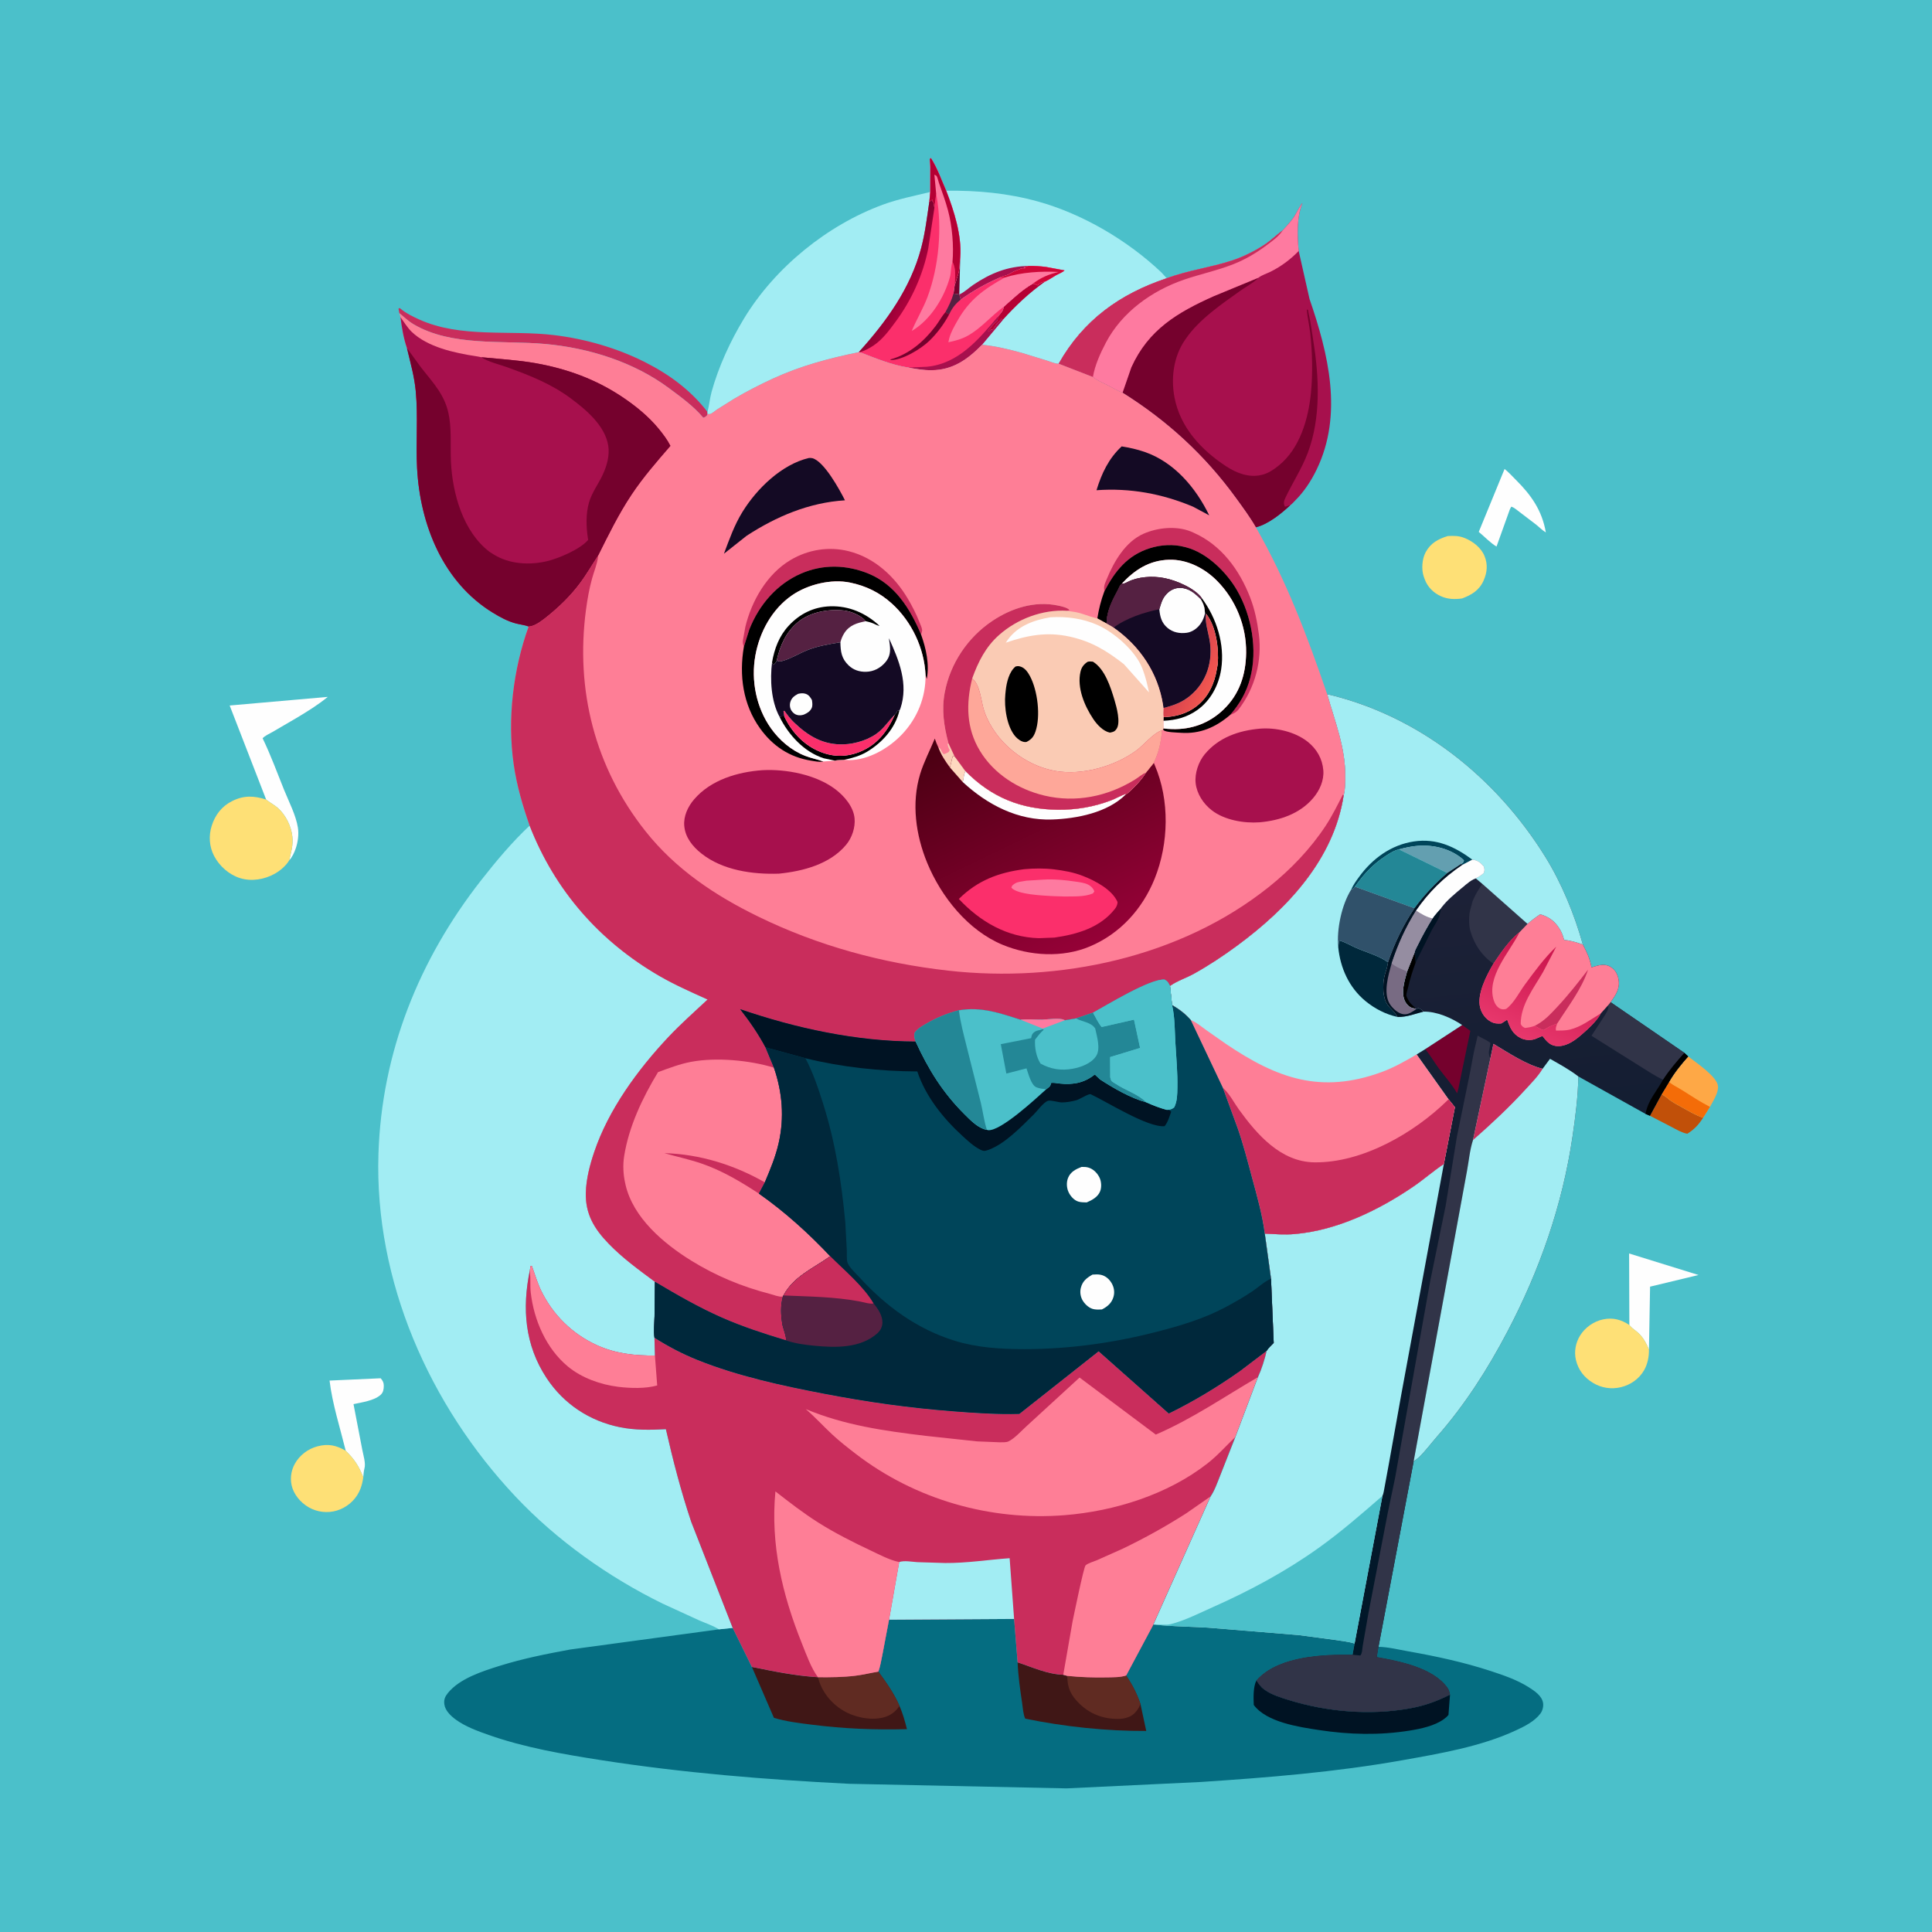 <svg version="1.1" xmlns="http://www.w3.org/2000/svg" style="display: block;" viewBox="0 0 2048 2048" width="1024" height="1024">
<defs>
	<linearGradient id="Gradient1" gradientUnits="userSpaceOnUse" x1="946.896" y1="286.524" x2="971.301" y2="299.484">
		<stop class="stop0" offset="0" stop-opacity="1" stop-color="rgb(125,2,47)"/>
		<stop class="stop1" offset="1" stop-opacity="1" stop-color="rgb(171,1,60)"/>
	</linearGradient>
	<linearGradient id="Gradient2" gradientUnits="userSpaceOnUse" x1="1628.83" y1="1733.81" x2="1542.32" y2="933.235">
		<stop class="stop0" offset="0" stop-opacity="1" stop-color="rgb(0,23,40)"/>
		<stop class="stop1" offset="1" stop-opacity="1" stop-color="rgb(29,33,55)"/>
	</linearGradient>
	<linearGradient id="Gradient3" gradientUnits="userSpaceOnUse" x1="1650.07" y1="1020.92" x2="1612.32" y2="1098.18">
		<stop class="stop0" offset="0" stop-opacity="1" stop-color="rgb(205,24,79)"/>
		<stop class="stop1" offset="1" stop-opacity="1" stop-color="rgb(231,55,108)"/>
	</linearGradient>
	<linearGradient id="Gradient4" gradientUnits="userSpaceOnUse" x1="1255.46" y1="706.363" x2="1285.35" y2="719.763">
		<stop class="stop0" offset="0" stop-opacity="1" stop-color="rgb(214,65,76)"/>
		<stop class="stop1" offset="1" stop-opacity="1" stop-color="rgb(241,86,80)"/>
	</linearGradient>
	<linearGradient id="Gradient5" gradientUnits="userSpaceOnUse" x1="1052.53" y1="758.711" x2="1167.05" y2="995.131">
		<stop class="stop0" offset="0" stop-opacity="1" stop-color="rgb(74,0,18)"/>
		<stop class="stop1" offset="1" stop-opacity="1" stop-color="rgb(149,1,55)"/>
	</linearGradient>
</defs>
<path transform="translate(0,0)" fill="rgb(75,192,202)" d="M -0 -0 L 2048 0 L 2048 2048 L -0 2048 L -0 -0 z"/>
<path transform="translate(0,0)" fill="rgb(193,80,9)" d="M 1761.4 1159.91 L 1762.3 1160.44 C 1764.36 1161.66 1766.19 1162.84 1767.99 1164.42 C 1772.57 1168.44 1778.57 1171.34 1783.89 1174.28 C 1790.49 1177.92 1798.25 1182.66 1805.41 1184.8 C 1800.66 1192.2 1796.12 1197.16 1788.61 1201.83 C 1782.96 1200.79 1777.31 1197.46 1772.26 1194.8 L 1748.99 1182.76 L 1761.4 1159.91 z"/>
<path transform="translate(0,0)" fill="rgb(254,168,70)" d="M 1789.55 1119.88 C 1797.18 1125.92 1820.52 1141.26 1821.17 1151.57 C 1821.61 1158.7 1815.92 1167.15 1812.64 1173.34 L 1805.41 1184.8 C 1798.25 1182.66 1790.49 1177.92 1783.89 1174.28 C 1778.57 1171.34 1772.57 1168.44 1767.99 1164.42 C 1766.19 1162.84 1764.36 1161.66 1762.3 1160.44 L 1761.4 1159.91 L 1769.2 1147.01 C 1774.68 1137.31 1782.17 1128.16 1789.55 1119.88 z"/>
<path transform="translate(0,0)" fill="rgb(244,108,8)" d="M 1769.2 1147.01 C 1773.55 1150.43 1778.78 1152.85 1783.46 1155.83 C 1792.83 1161.77 1802.8 1168.31 1812.64 1173.34 L 1805.41 1184.8 C 1798.25 1182.66 1790.49 1177.92 1783.89 1174.28 C 1778.57 1171.34 1772.57 1168.44 1767.99 1164.42 C 1766.19 1162.84 1764.36 1161.66 1762.3 1160.44 L 1761.4 1159.91 L 1769.2 1147.01 z"/>
<path transform="translate(0,0)" fill="rgb(254,254,254)" d="M 1594.91 497.142 C 1599.15 500.444 1603.08 504.866 1606.91 508.674 C 1623.4 525.083 1634.63 541.253 1638.66 564.355 C 1635.08 562.295 1631.81 558.938 1628.59 556.311 L 1610.97 542.877 C 1608.33 540.937 1605.14 537.936 1602 537.091 L 1600.5 539.965 L 1586.37 579.373 C 1579.87 575.523 1573.43 568.681 1567.55 563.814 L 1594.91 497.142 z"/>
<path transform="translate(0,0)" fill="rgb(254,254,254)" d="M 366.48 1537.83 C 360.524 1513.65 352.273 1488.1 349.348 1463.46 L 403.5 1461.02 C 405.669 1463.4 406.871 1465.67 406.831 1469 C 406.785 1472.72 406.319 1475.97 403.5 1478.57 C 396.749 1484.77 383.413 1486.54 374.733 1488.44 L 384.052 1536.86 C 385.117 1542.7 387.936 1551.03 386.313 1556.74 C 385.487 1559.64 385.39 1562.92 385.085 1565.92 C 380.205 1553.75 375.809 1547.02 366.48 1537.83 z"/>
<path transform="translate(0,0)" fill="rgb(254,254,254)" d="M 1727.19 1404.54 L 1726.93 1328.74 L 1800.49 1351.55 L 1749.15 1363.91 L 1747.97 1430.52 C 1745 1423.71 1741.96 1417.73 1736.34 1412.65 C 1733.69 1410.25 1730.4 1408.36 1728.08 1405.63 L 1727.19 1404.54 z"/>
<path transform="translate(0,0)" fill="rgb(201,45,92)" d="M 423.302 331.948 L 422.402 327.15 L 423.691 326.5 L 424.718 327.37 C 430.632 332.257 437.308 335.457 444.259 338.615 C 488.46 358.697 540.484 349.543 587.451 355.242 C 620.791 359.287 654.332 368.97 684.305 384.191 C 709.746 397.111 732.497 413.89 749.964 436.674 L 749.973 438.777 L 749.702 439.972 C 748.341 441.677 747.57 442.139 745.5 442.813 C 735.612 430.874 721.529 420.687 709.153 411.478 C 671.695 383.604 624 368.782 577.801 364.618 C 532.676 360.552 478.68 367.547 438.346 343.708 C 432.931 340.508 428.167 335.923 423.302 331.948 z"/>
<path transform="translate(0,0)" fill="rgb(254,224,118)" d="M 1534.65 568.235 C 1541.12 567.893 1546.43 567.865 1552.6 570.319 C 1561.31 573.788 1570.11 580.595 1573.69 589.5 C 1577.29 598.48 1576.49 606.84 1572.63 615.514 C 1568.05 625.781 1559.94 630.638 1549.88 634.386 C 1542.16 635.499 1534.72 635.278 1527.5 632.051 C 1519.55 628.493 1513.25 622.258 1510.24 614.007 L 1509.71 612.5 L 1509.21 611.138 C 1506.6 603.445 1507.43 592.569 1511.22 585.456 C 1516.41 575.726 1524.55 571.349 1534.65 568.235 z"/>
<path transform="translate(0,0)" fill="rgb(254,224,118)" d="M 385.085 1565.92 C 384.512 1570.1 383.652 1574.05 382.155 1578 C 378.378 1587.97 370.545 1595.84 360.768 1599.94 C 351.076 1604 340.055 1603.77 330.483 1599.47 C 321.456 1595.41 313.246 1587.08 310.01 1577.6 C 307.106 1569.09 308.152 1559.57 312.5 1551.72 C 317.547 1542.6 326.468 1535.82 336.5 1533.18 C 348.134 1530.12 356.305 1532.07 366.48 1537.83 C 375.809 1547.02 380.205 1553.75 385.085 1565.92 z"/>
<path transform="translate(0,0)" fill="rgb(254,224,118)" d="M 1747.97 1430.52 C 1748.12 1437.97 1746.53 1446.01 1742.81 1452.5 C 1737.52 1461.73 1728.44 1468.03 1718.16 1470.5 C 1708.09 1472.91 1697.71 1471.33 1688.82 1466.02 C 1679.51 1460.46 1673.12 1452.38 1670.56 1441.72 C 1668.42 1432.79 1670.26 1423.11 1675.15 1415.42 C 1680.55 1406.93 1689.58 1400.64 1699.41 1398.6 C 1709.86 1396.42 1718.42 1398.81 1727.19 1404.54 L 1728.08 1405.63 C 1730.4 1408.36 1733.69 1410.25 1736.34 1412.65 C 1741.96 1417.73 1745 1423.71 1747.97 1430.52 z"/>
<path transform="translate(0,0)" fill="rgb(254,254,254)" d="M 282.132 847.553 L 243.467 747.864 L 347.46 738.728 C 336.984 747.306 325.598 754.326 313.997 761.249 L 288.656 776.046 C 285.408 777.933 280.771 779.851 278.38 782.62 C 286.976 800.307 293.784 819.121 301.167 837.368 C 306.18 849.758 313.772 864.275 315.799 877.425 C 316.899 884.563 315.796 892.679 313.471 899.447 C 312.015 903.687 309.652 908.758 306.566 912.016 C 308.671 902.804 310.915 896.193 309.862 886.5 C 308.677 875.594 302.715 863.638 294.47 856.397 C 290.947 853.302 286.855 851.257 283.203 848.404 L 282.132 847.553 z"/>
<path transform="translate(0,0)" fill="rgb(254,224,118)" d="M 306.566 912.016 C 303.173 917.767 296.927 923.013 291.119 926.261 C 280.229 932.35 266.549 934.628 254.5 930.857 C 242.813 927.199 232.561 918.094 226.936 907.308 C 221.834 897.523 221.07 886.052 224.363 875.564 C 228.039 863.854 235.059 854.643 246.212 849.104 C 258.591 842.955 269.277 843.447 282.132 847.553 L 283.203 848.404 C 286.855 851.257 290.947 853.302 294.47 856.397 C 302.715 863.638 308.677 875.594 309.862 886.5 C 310.915 896.193 308.671 902.804 306.566 912.016 z"/>
<path transform="translate(0,0)" fill="rgb(162,237,243)" d="M 749.964 436.674 C 751.852 429.702 752.376 422.367 754.318 415.348 C 761.73 388.551 774.326 361.286 788.726 337.562 C 821.47 283.615 876.933 238.564 935.999 216.906 C 952.252 210.946 969.333 207.58 986.12 203.511 L 985.137 213.833 C 982.685 230.286 980.804 246.577 976.554 262.707 C 965.273 305.518 939.558 340.987 910.318 373.336 C 878.711 379.803 848.729 387.78 819.309 401.331 C 805.136 407.86 791.218 415.024 777.789 422.977 L 760.004 434.133 C 758.204 435.323 754.923 438.214 753 438.832 C 752.039 439.14 750.982 438.795 749.973 438.777 L 749.964 436.674 z"/>
<path transform="translate(0,0)" fill="rgb(162,237,243)" d="M 986.175 176.759 L 985.62 168.5 L 986.796 167.5 C 993.757 178.307 997.855 190.532 1003.03 202.184 C 1036.17 201.791 1068.24 204.715 1100.29 213.61 C 1147.79 226.792 1195.44 254.941 1231.17 288.809 L 1236.78 294.985 C 1187.25 311.501 1148.34 339.332 1122.25 385.576 C 1118.75 385.728 1113.76 383.508 1110.39 382.434 L 1083.29 374.094 C 1069.54 370.27 1055.21 366.826 1040.98 365.447 C 1025.6 381.109 1010.09 392.272 987.258 392.445 C 979.291 392.505 970.691 391.079 962.87 389.622 C 945.601 387.107 927.776 379.638 911.507 373.396 L 910.318 373.336 C 939.558 340.987 965.273 305.518 976.554 262.707 C 980.804 246.577 982.685 230.286 985.137 213.833 L 986.12 203.511 L 986.175 176.759 z"/>
<path transform="translate(0,0)" fill="rgb(117,1,45)" d="M 1011.99 302.507 L 1014.88 292.986 C 1017.47 286.648 1017.02 279.449 1017.89 272.667 L 1016.86 312.158 L 1010.75 311.22 L 1011.99 302.507 z"/>
<path transform="translate(0,0)" fill="rgb(167,16,77)" d="M 1016.86 312.158 C 1021.96 310.084 1027.27 304.886 1031.92 301.779 C 1050.31 289.496 1068.11 282.314 1090.34 281.887 L 1085 283.434 L 1087 283.998 L 1086.5 284.51 C 1084.85 284.51 1083.22 284.165 1081.77 284.959 C 1080.47 285.668 1079.2 286.051 1077.81 286.533 C 1075.01 287.507 1072.8 288.751 1070.29 290.289 C 1067.04 292.286 1063.23 292.557 1059.79 294.218 C 1044.78 300.714 1031.69 308.163 1018.36 317.61 L 1016.86 312.158 z"/>
<path transform="translate(0,0)" fill="rgb(181,0,52)" d="M 1095.04 300.606 L 1097.91 301.436 L 1099.5 302.49 L 1101 301.49 C 1102.82 300.075 1103.49 299.347 1105.81 298.868 L 1107.81 298.485 C 1091.12 310.398 1077 323.637 1063.26 338.793 L 1061.57 338.04 C 1059.65 340.735 1056.63 342.867 1055.07 345.667 C 1054.15 347.329 1053.07 348.37 1051.75 349.75 L 1050.66 349.319 L 1047.75 351.75 L 1047.48 350.365 C 1049.81 348.059 1051.35 345.363 1053.64 343.111 C 1054.25 342.514 1057.01 340.366 1057.3 339.689 C 1057.81 338.458 1057.58 337.039 1057.73 335.714 L 1057.71 335.689 C 1060.55 332.414 1063.6 329.753 1063.96 325.234 C 1073.53 316.737 1083.83 306.794 1095.04 300.606 z"/>
<path transform="translate(0,0)" fill="rgb(251,47,107)" d="M 986.175 176.759 L 985.62 168.5 L 986.796 167.5 C 993.757 178.307 997.855 190.532 1003.03 202.184 C 1011.29 223.584 1019.61 249.354 1017.89 272.667 C 1017.02 279.449 1017.47 286.648 1014.88 292.986 L 1011.99 302.507 L 1010.75 311.22 L 1016.86 312.158 L 1018.36 317.61 C 1031.69 308.163 1044.78 300.714 1059.79 294.218 C 1063.23 292.557 1067.04 292.286 1070.29 290.289 C 1072.8 288.751 1075.01 287.507 1077.81 286.533 C 1079.2 286.051 1080.47 285.668 1081.77 284.959 C 1083.22 284.165 1084.85 284.51 1086.5 284.51 L 1087 283.998 L 1085 283.434 L 1090.34 281.887 C 1096.57 281.81 1102.37 282.184 1108.57 282.939 L 1128.44 286.623 C 1126.28 288.793 1122.4 290.124 1119.69 291.654 C 1115.72 293.895 1111.96 296.608 1107.81 298.485 L 1105.81 298.868 C 1103.49 299.347 1102.82 300.075 1101 301.49 L 1099.5 302.49 L 1097.91 301.436 L 1095.04 300.606 C 1083.83 306.794 1073.53 316.737 1063.96 325.234 C 1063.6 329.753 1060.55 332.414 1057.71 335.689 L 1057.73 335.714 C 1057.58 337.039 1057.81 338.458 1057.3 339.689 C 1057.01 340.366 1054.25 342.514 1053.64 343.111 C 1051.35 345.363 1049.81 348.059 1047.48 350.365 L 1047.75 351.75 L 1050.66 349.319 L 1051.75 349.75 C 1053.07 348.37 1054.15 347.329 1055.07 345.667 C 1056.63 342.867 1059.65 340.735 1061.57 338.04 L 1063.26 338.793 L 1040.98 365.447 C 1025.6 381.109 1010.09 392.272 987.258 392.445 C 979.291 392.505 970.691 391.079 962.87 389.622 C 945.601 387.107 927.776 379.638 911.507 373.396 L 910.318 373.336 C 939.558 340.987 965.273 305.518 976.554 262.707 C 980.804 246.577 982.685 230.286 985.137 213.833 L 986.12 203.511 L 986.175 176.759 z"/>
<path transform="translate(0,0)" fill="rgb(85,33,66)" d="M 1010.75 311.22 L 1016.86 312.158 L 1018.36 317.61 C 1012.73 322.147 1009.4 326.413 1006.31 332.932 C 1004.08 332.545 1003.89 332.356 1002.23 330.804 C 1005.64 324.582 1008.82 318.061 1010.75 311.22 z"/>
<path transform="translate(0,0)" fill="rgb(117,1,45)" d="M 1006.31 332.932 C 1001.03 343.129 993.246 353.508 984.949 361.469 C 976.159 369.904 956.403 382.003 944 381.662 L 944 380.979 C 963.773 375.557 979.717 361.682 991.856 345.547 C 995.459 340.758 998.298 335.302 1002.23 330.804 C 1003.89 332.356 1004.08 332.545 1006.31 332.932 z"/>
<path transform="translate(0,0)" fill="rgb(167,16,77)" d="M 1057.73 335.714 C 1057.58 337.039 1057.81 338.458 1057.3 339.689 C 1057.01 340.366 1054.25 342.514 1053.64 343.111 C 1051.35 345.363 1049.81 348.059 1047.48 350.365 L 1047.75 351.75 L 1050.66 349.319 L 1051.75 349.75 C 1053.07 348.37 1054.15 347.329 1055.07 345.667 C 1056.63 342.867 1059.65 340.735 1061.57 338.04 L 1063.26 338.793 L 1040.98 365.447 C 1025.6 381.109 1010.09 392.272 987.258 392.445 C 979.291 392.505 970.691 391.079 962.87 389.622 L 982.5 388.759 C 1016.03 385.699 1037.57 359.618 1057.73 335.714 z"/>
<path transform="translate(0,0)" fill="url(#Gradient1)" d="M 985.137 213.833 L 988.51 211.5 L 988.51 213.5 L 989.572 214.5 L 990.527 220.231 L 984.032 263.159 C 978.533 291.3 966.207 318.291 949.187 341.299 C 942.558 350.26 935.542 359.839 926.181 366.129 C 921.588 369.216 916.802 371.769 911.507 373.396 L 910.318 373.336 C 939.558 340.987 965.273 305.518 976.554 262.707 C 980.804 246.577 982.685 230.286 985.137 213.833 z"/>
<path transform="translate(0,0)" fill="rgb(254,122,160)" d="M 1090.34 281.887 C 1096.57 281.81 1102.37 282.184 1108.57 282.939 L 1128.44 286.623 C 1126.28 288.793 1122.4 290.124 1119.69 291.654 C 1115.72 293.895 1111.96 296.608 1107.81 298.485 L 1105.81 298.868 C 1103.49 299.347 1102.82 300.075 1101 301.49 L 1099.5 302.49 L 1097.91 301.436 L 1095.04 300.606 C 1083.83 306.794 1073.53 316.737 1063.96 325.234 C 1050.72 334.761 1040.08 348.051 1025.59 356.031 C 1019.12 359.59 1012.46 361.261 1005.31 362.812 L 1006.26 358.571 C 1008.15 351.726 1011.48 346.135 1014.94 340 C 1027.6 317.543 1043.18 306.401 1065.15 294.181 L 1059.79 294.218 C 1063.23 292.557 1067.04 292.286 1070.29 290.289 C 1072.8 288.751 1075.01 287.507 1077.81 286.533 C 1079.2 286.051 1080.47 285.668 1081.77 284.959 C 1083.22 284.165 1084.85 284.51 1086.5 284.51 L 1087 283.998 L 1085 283.434 L 1090.34 281.887 z"/>
<path transform="translate(0,0)" fill="rgb(206,7,57)" d="M 1090.34 281.887 C 1096.57 281.81 1102.37 282.184 1108.57 282.939 L 1128.44 286.623 C 1126.28 288.793 1122.4 290.124 1119.69 291.654 C 1115.72 293.895 1111.96 296.608 1107.81 298.485 L 1105.81 298.868 C 1103.49 299.347 1102.82 300.075 1101 301.49 L 1099.5 302.49 L 1097.91 301.436 L 1095.04 300.606 C 1103.6 294.089 1111.83 290.715 1122.19 288.296 C 1103.25 287.381 1083.3 288.454 1065.15 294.181 L 1059.79 294.218 C 1063.23 292.557 1067.04 292.286 1070.29 290.289 C 1072.8 288.751 1075.01 287.507 1077.81 286.533 C 1079.2 286.051 1080.47 285.668 1081.77 284.959 C 1083.22 284.165 1084.85 284.51 1086.5 284.51 L 1087 283.998 L 1085 283.434 L 1090.34 281.887 z"/>
<path transform="translate(0,0)" fill="rgb(254,122,160)" d="M 986.175 176.759 L 985.62 168.5 L 986.796 167.5 C 993.757 178.307 997.855 190.532 1003.03 202.184 C 1011.29 223.584 1019.61 249.354 1017.89 272.667 C 1017.02 279.449 1017.47 286.648 1014.88 292.986 L 1011.99 302.507 C 1012.18 294.477 1013.79 284.993 1009.68 277.811 C 1007.92 281.974 1008.32 288.728 1007.04 293.438 C 1001.07 315.495 986.336 339.171 966.464 350.868 C 971.535 338.682 978.56 327.188 983.168 314.898 C 995.375 282.343 998.872 241.333 992.708 207.145 L 992.374 205.353 L 990.527 220.231 L 989.572 214.5 L 988.51 213.5 L 988.51 211.5 L 985.137 213.833 L 986.12 203.511 L 986.175 176.759 z"/>
<path transform="translate(0,0)" fill="rgb(181,0,52)" d="M 986.175 176.759 L 985.62 168.5 L 986.796 167.5 C 993.757 178.307 997.855 190.532 1003.03 202.184 C 1011.29 223.584 1019.61 249.354 1017.89 272.667 C 1017.02 279.449 1017.47 286.648 1014.88 292.986 L 1011.99 302.507 C 1012.18 294.477 1013.79 284.993 1009.68 277.811 C 1011.17 260.68 1009.39 239.688 1004.91 223 C 1002.25 213.074 998.69 203.468 995.286 193.784 C 994.753 192.269 993.687 187.574 992.72 186.5 C 992.143 185.858 991.229 185.631 990.483 185.196 L 992.374 205.353 L 990.527 220.231 L 989.572 214.5 L 988.51 213.5 L 988.51 211.5 L 985.137 213.833 L 986.12 203.511 L 986.175 176.759 z"/>
<path transform="translate(0,0)" fill="rgb(167,16,77)" d="M 1359.85 244.064 C 1363.72 239.668 1368.25 235.112 1371.49 230.251 C 1374.76 225.347 1376.85 219.697 1380.66 215.166 C 1374.41 230.624 1375.1 249.537 1376.67 266.038 L 1388.13 316.846 C 1408.19 375.159 1423.99 439.367 1395.62 497.91 C 1389.77 509.978 1382.18 521.471 1372.61 530.918 C 1371.67 531.846 1368.96 534.953 1367.91 535.357 C 1358.3 544.441 1344.25 555.784 1331.26 558.949 C 1325.09 548.227 1317.57 538.082 1310.31 528.072 C 1277.31 482.588 1237.56 446.09 1189.96 416.266 C 1184.55 414.281 1179.79 411.243 1174.68 408.645 C 1169.27 405.892 1163.25 403.516 1158.54 399.676 L 1122.25 385.576 C 1148.34 339.332 1187.25 311.501 1236.78 294.985 C 1259.18 286.576 1283.51 283.58 1306.22 276.093 C 1317.83 272.267 1329.37 266.499 1339.64 259.917 C 1346.88 255.286 1352.95 249.164 1359.85 244.064 z"/>
<path transform="translate(0,0)" fill="rgb(117,1,45)" d="M 1189.96 416.266 L 1199.27 389.38 C 1217.41 349.342 1248.22 331.116 1286.83 313.885 L 1333.97 294.423 L 1332.72 295.643 C 1327.62 300.424 1320.63 304.058 1314.89 308.144 C 1295.02 322.28 1271.01 338.639 1257.09 359 L 1256.21 360.254 C 1244.09 377.726 1241.07 400.535 1244.98 421.153 C 1251.03 452.989 1273.26 476.905 1299.67 494.236 C 1310.84 501.566 1324.03 506.687 1337.5 503.411 C 1343.88 501.86 1349.32 498.43 1354.38 494.381 L 1355.62 493.399 C 1378.04 475.269 1386.93 443.969 1389.65 416.535 C 1391.67 396.148 1391.16 373.429 1388.9 353.105 C 1387.97 344.736 1385.83 336.424 1385.3 328.023 L 1386.57 328.547 L 1386.79 330.055 L 1387.48 333.528 C 1389.55 342.477 1390.64 351.918 1392.11 361 C 1398.34 399.543 1400.37 443.04 1386.23 480.217 C 1379.87 496.952 1370.17 511.635 1362.56 527.712 C 1360.97 531.069 1360.3 533.544 1362.05 537.057 C 1363.49 536.995 1364.08 536.679 1365.42 536.194 L 1367.91 535.357 C 1358.3 544.441 1344.25 555.784 1331.26 558.949 C 1325.09 548.227 1317.57 538.082 1310.31 528.072 C 1277.31 482.588 1237.56 446.09 1189.96 416.266 z"/>
<path transform="translate(0,0)" fill="rgb(254,122,160)" d="M 1359.85 244.064 C 1363.72 239.668 1368.25 235.112 1371.49 230.251 C 1374.76 225.347 1376.85 219.697 1380.66 215.166 C 1374.41 230.624 1375.1 249.537 1376.67 266.038 C 1368.02 274.997 1358.09 282.4 1346.93 287.973 C 1342.76 290.051 1337.6 291.545 1333.97 294.423 L 1286.83 313.885 C 1248.22 331.116 1217.41 349.342 1199.27 389.38 L 1189.96 416.266 C 1184.55 414.281 1179.79 411.243 1174.68 408.645 C 1169.27 405.892 1163.25 403.516 1158.54 399.676 L 1122.25 385.576 C 1148.34 339.332 1187.25 311.501 1236.78 294.985 C 1259.18 286.576 1283.51 283.58 1306.22 276.093 C 1317.83 272.267 1329.37 266.499 1339.64 259.917 C 1346.88 255.286 1352.95 249.164 1359.85 244.064 z"/>
<path transform="translate(0,0)" fill="rgb(201,45,92)" d="M 1236.78 294.985 C 1259.18 286.576 1283.51 283.58 1306.22 276.093 C 1317.83 272.267 1329.37 266.499 1339.64 259.917 C 1346.88 255.286 1352.95 249.164 1359.85 244.064 C 1355.89 250.366 1349.08 255.152 1343.19 259.587 C 1332.07 267.958 1320.5 274.88 1307.52 280.018 C 1290.46 286.776 1272.35 290.538 1255 296.5 C 1220.96 308.198 1189.33 330.88 1172.33 363.134 C 1166.51 374.179 1160.56 387.263 1158.54 399.676 L 1122.25 385.576 C 1148.34 339.332 1187.25 311.501 1236.78 294.985 z"/>
<path transform="translate(0,0)" fill="rgb(5,109,129)" d="M 942.406 1716.96 L 1074.99 1716.14 L 1078.72 1762.18 C 1094.28 1767.3 1110.46 1774.87 1127.1 1775.33 L 1131.36 1776.51 C 1145.49 1777.96 1159.39 1778.41 1173.59 1778.11 C 1179.82 1777.98 1187.84 1778.15 1193.77 1776.08 L 1222.56 1722.19 L 1224.16 1722.18 C 1242.79 1724.2 1261.81 1724.23 1280.53 1725.37 L 1376.64 1733.24 L 1417.11 1738.63 C 1423.13 1739.67 1430.13 1740.28 1435.9 1742.23 L 1433.73 1754.08 C 1402.43 1753.69 1358.31 1755.36 1334.46 1778.5 L 1331.9 1781.25 C 1334.36 1784.97 1336.33 1788.17 1340.03 1790.79 L 1340.97 1791.49 C 1348.09 1796.57 1357.69 1799.49 1366 1802.07 C 1406.65 1814.69 1452.48 1818.57 1494.43 1810.96 C 1510.39 1808.06 1522.58 1803.65 1537.09 1796.38 C 1536.56 1793.75 1536.11 1791.5 1534.53 1789.25 C 1519.39 1767.78 1483.66 1760.86 1459.49 1756.55 L 1461.26 1745.7 C 1471.53 1745.88 1482.85 1748.71 1493 1750.51 C 1522.7 1755.77 1551.87 1762.05 1580.57 1771.47 C 1594.17 1775.94 1608.31 1780.79 1620.47 1788.5 C 1626.51 1792.33 1634.39 1797.47 1635.68 1805.01 C 1636.34 1808.85 1635.21 1813.39 1632.86 1816.5 C 1626.52 1824.89 1616.16 1829.96 1606.85 1834.3 C 1569.84 1851.52 1525.77 1858.95 1485.87 1866.04 C 1415.99 1878.47 1343.78 1884.33 1273 1888.97 L 1130.64 1895.76 L 900.021 1890.89 C 812.099 1886.49 723.931 1879.36 636.91 1865.77 C 597.11 1859.56 556.084 1852.52 518 1839.11 C 506.273 1834.98 493.436 1830.3 483.305 1822.95 C 478.047 1819.13 471.89 1813.42 471.007 1806.6 C 470.359 1801.59 471.8 1798.34 474.904 1794.52 C 487.392 1779.16 511.776 1771.45 530 1765.76 C 554.362 1758.15 579.371 1753.16 604.446 1748.55 L 762.049 1727.18 L 776.69 1725.65 L 797.051 1767.05 C 820.863 1771.87 842.767 1776.41 867.08 1777.95 C 880.331 1778.08 893.736 1777.95 906.905 1776.34 C 915 1775.35 923.044 1773.33 931.107 1772 C 933.146 1766.41 934.131 1759.86 935.362 1754.03 L 942.406 1716.96 z"/>
<path transform="translate(0,0)" fill="rgb(0,19,35)" d="M 1331.9 1781.25 C 1334.36 1784.97 1336.33 1788.17 1340.03 1790.79 L 1340.97 1791.49 C 1348.09 1796.57 1357.69 1799.49 1366 1802.07 C 1406.65 1814.69 1452.48 1818.57 1494.43 1810.96 C 1510.39 1808.06 1522.58 1803.65 1537.09 1796.38 L 1535.43 1817.88 C 1533.98 1819.66 1532.37 1821.08 1530.51 1822.41 C 1520.6 1829.52 1506.27 1832.56 1494.31 1834.48 C 1462.36 1839.63 1430.44 1838.81 1398.5 1833.96 C 1377.12 1830.71 1342.65 1825.74 1329.03 1807.3 C 1328.74 1799.43 1328.31 1788.23 1331.9 1781.25 z"/>
<path transform="translate(0,0)" fill="rgb(64,23,22)" d="M 1078.72 1762.18 C 1094.28 1767.3 1110.46 1774.87 1127.1 1775.33 L 1131.36 1776.51 C 1145.49 1777.96 1159.39 1778.41 1173.59 1778.11 C 1179.82 1777.98 1187.84 1778.15 1193.77 1776.08 C 1200.46 1786.21 1204.91 1794.67 1208.92 1806.19 L 1215.07 1834.89 C 1173.05 1835.13 1127.92 1830.34 1086.8 1821.85 C 1084.56 1817.18 1084.23 1810.13 1083.45 1804.93 C 1081.33 1790.69 1079.29 1776.59 1078.72 1762.18 z"/>
<path transform="translate(0,0)" fill="rgb(96,43,34)" d="M 1193.77 1776.08 C 1200.46 1786.21 1204.91 1794.67 1208.92 1806.19 L 1208.18 1808.03 C 1206.09 1812.76 1202.06 1817.88 1197.16 1819.79 L 1196 1820.22 C 1192.41 1821.63 1189.46 1822.05 1185.62 1822.11 C 1169.88 1822.36 1155.41 1816.96 1144.15 1805.88 C 1134.96 1796.82 1131.46 1789.36 1131.36 1776.51 C 1145.49 1777.96 1159.39 1778.41 1173.59 1778.11 C 1179.82 1777.98 1187.84 1778.15 1193.77 1776.08 z"/>
<path transform="translate(0,0)" fill="rgb(64,23,22)" d="M 797.051 1767.05 C 820.863 1771.87 842.767 1776.41 867.08 1777.95 C 880.331 1778.08 893.736 1777.95 906.905 1776.34 C 915 1775.35 923.044 1773.33 931.107 1772 C 939.576 1783.65 947.634 1794.97 953.476 1808.24 C 956.987 1816.31 959.278 1824.45 961.405 1832.97 C 927.806 1833.91 893.814 1832.5 860.469 1828.23 C 847.324 1826.55 833.06 1824.91 820.377 1820.96 L 797.051 1767.05 z"/>
<path transform="translate(0,0)" fill="rgb(96,43,34)" d="M 867.08 1777.95 C 880.331 1778.08 893.736 1777.95 906.905 1776.34 C 915 1775.35 923.044 1773.33 931.107 1772 C 939.576 1783.65 947.634 1794.97 953.476 1808.24 C 949.644 1814.55 943.136 1818.99 936 1820.69 C 922.272 1823.96 905.325 1820.29 893.465 1813.05 C 880.547 1805.16 870.733 1792.68 867.08 1777.95 z"/>
<path transform="translate(0,0)" fill="rgb(162,237,243)" d="M 561.437 875.183 C 588.204 943.914 635.574 997.907 699.417 1034.79 C 715.699 1044.2 733.006 1051.76 750.112 1059.52 C 736.09 1072.72 721.46 1085.54 708.287 1099.59 C 676 1134 645.094 1176.17 629.903 1221.21 C 625.231 1235.07 621.358 1249.88 621.013 1264.56 C 620.488 1286.9 629.887 1302.51 645.11 1318.25 C 660.211 1333.87 676.896 1345.84 694.195 1358.72 L 693.837 1395.3 C 693.653 1402.71 692.644 1410.62 693.738 1417.95 L 694.25 1436.88 C 672.707 1437.18 651.819 1434.8 632.081 1425.65 C 606.28 1413.69 585.863 1393.54 573.5 1367.9 C 569.486 1359.58 566.99 1350.66 563.797 1342 L 562.5 1341.89 L 561.632 1346.72 C 553.3 1386.97 556.273 1425.79 579.452 1460.87 C 597.489 1488.17 624.893 1506.35 656.977 1512.86 C 673.296 1516.17 689.337 1515.88 705.861 1514.98 C 713.405 1548.09 721.912 1580.97 732.706 1613.18 L 776.69 1725.65 L 762.049 1727.18 C 755.916 1723.22 747.926 1720.64 741.203 1717.69 L 702.254 1699.83 C 645.202 1671.83 590.337 1632.96 546.683 1586.65 C 455.177 1489.57 396.864 1357.88 401.175 1223.16 C 404.618 1115.53 444.104 1017.18 510.194 932.882 C 525.932 912.808 542.799 892.641 561.437 875.183 z"/>
<path transform="translate(0,0)" fill="rgb(201,45,92)" d="M 561.632 1346.72 L 562.5 1341.89 L 563.797 1342 C 566.99 1350.66 569.486 1359.58 573.5 1367.9 C 585.863 1393.54 606.28 1413.69 632.081 1425.65 C 651.819 1434.8 672.707 1437.18 694.25 1436.88 L 693.738 1417.95 C 708.414 1427.28 723.412 1435.14 739.563 1441.62 C 782.313 1458.75 828.949 1468.82 874.1 1477.47 C 919.455 1486.17 963.886 1492.41 1009.93 1495.97 C 1033.25 1497.78 1057.16 1499.43 1080.54 1498.75 L 1164.59 1432.33 L 1238.96 1498.29 C 1265.19 1485.49 1290.58 1470.11 1314.44 1453.31 L 1342.75 1431.81 C 1340.64 1440.97 1337.43 1451.3 1333.47 1459.84 L 1309.54 1523.26 L 1293.56 1563.85 C 1290.62 1571.03 1287.73 1579.77 1283.33 1586.19 L 1222.56 1722.19 L 1193.77 1776.08 C 1187.84 1778.15 1179.82 1777.98 1173.59 1778.11 C 1159.39 1778.41 1145.49 1777.96 1131.36 1776.51 L 1127.1 1775.33 C 1110.46 1774.87 1094.28 1767.3 1078.72 1762.18 L 1074.99 1716.14 L 942.406 1716.96 L 935.362 1754.03 C 934.131 1759.86 933.146 1766.41 931.107 1772 C 923.044 1773.33 915 1775.35 906.905 1776.34 C 893.736 1777.95 880.331 1778.08 867.08 1777.95 C 842.767 1776.41 820.863 1771.87 797.051 1767.05 L 776.69 1725.65 L 732.706 1613.18 C 721.912 1580.97 713.405 1548.09 705.861 1514.98 C 689.337 1515.88 673.296 1516.17 656.977 1512.86 C 624.893 1506.35 597.489 1488.17 579.452 1460.87 C 556.273 1425.79 553.3 1386.97 561.632 1346.72 z"/>
<path transform="translate(0,0)" fill="rgb(254,126,150)" d="M 561.632 1346.72 L 562.5 1341.89 L 563.797 1342 C 566.99 1350.66 569.486 1359.58 573.5 1367.9 C 585.863 1393.54 606.28 1413.69 632.081 1425.65 C 651.819 1434.8 672.707 1437.18 694.25 1436.88 L 696.655 1468.63 C 684.346 1472.15 668.175 1471.65 655.5 1470.1 C 636.74 1467.8 616.664 1460.72 601.977 1448.55 C 578.964 1429.48 565.955 1399.37 562.611 1370.12 C 561.792 1362.95 562.572 1355.66 561.828 1348.51 L 561.632 1346.72 z"/>
<path transform="translate(0,0)" fill="rgb(162,237,243)" d="M 953.196 1655.78 C 958.912 1654 966.543 1655.61 972.569 1655.95 L 1001.8 1656.85 C 1024.98 1657.03 1047.28 1653.38 1070.26 1651.75 L 1074.99 1716.14 L 942.406 1716.96 L 953.196 1655.78 z"/>
<path transform="translate(0,0)" fill="rgb(254,126,150)" d="M 1127.1 1775.33 L 1136.97 1718.75 C 1138.27 1712.57 1148.66 1661.8 1150.68 1659.47 C 1152.62 1657.25 1159.62 1655.21 1162.5 1654 L 1190.36 1641.57 C 1213.41 1630.46 1236.08 1617.93 1257.6 1604.1 L 1283.33 1586.19 L 1222.56 1722.19 L 1193.77 1776.08 C 1187.84 1778.15 1179.82 1777.98 1173.59 1778.11 C 1159.39 1778.41 1145.49 1777.96 1131.36 1776.51 L 1127.1 1775.33 z"/>
<path transform="translate(0,0)" fill="rgb(254,126,150)" d="M 867.08 1777.95 C 859.849 1768.32 854.553 1753.36 850.03 1742.1 C 829.219 1690.28 816.62 1637.16 821.973 1580.95 C 836.772 1592.48 851.407 1603.86 867.284 1613.9 C 885.096 1625.16 904.119 1634.73 923.168 1643.71 C 931.922 1647.84 942.759 1653.58 952.168 1655.61 L 953.196 1655.78 L 942.406 1716.96 L 935.362 1754.03 C 934.131 1759.86 933.146 1766.41 931.107 1772 C 923.044 1773.33 915 1775.35 906.905 1776.34 C 893.736 1777.95 880.331 1778.08 867.08 1777.95 z"/>
<path transform="translate(0,0)" fill="rgb(254,126,150)" d="M 1309.54 1523.26 C 1299.55 1532.78 1290.91 1542.75 1279.89 1551.36 C 1237.77 1584.29 1181.35 1601.95 1128.56 1606.15 C 1049.7 1612.42 970.097 1589.49 907.363 1541.32 C 898.738 1534.7 890.12 1527.96 882.146 1520.56 C 872.623 1511.72 864.016 1502.13 854.096 1493.68 C 895.189 1510.83 937.522 1516.84 981.481 1522.09 L 1035.69 1527.92 L 1059.78 1528.89 C 1062.41 1528.86 1066.59 1529.09 1068.95 1527.98 C 1075.48 1524.92 1082.85 1516.6 1088.33 1511.67 L 1144.38 1460.25 L 1225.2 1520.73 C 1263.95 1504.04 1297.2 1480.9 1333.47 1459.84 L 1309.54 1523.26 z"/>
<path transform="translate(0,0)" fill="url(#Gradient2)" d="M 1406.84 735.839 C 1504.31 758.765 1585.88 824.063 1638.13 908.367 C 1655.44 936.301 1669.07 969.525 1677.86 1001.19 C 1682.05 1009.2 1685.57 1016.44 1687 1025.49 L 1688.73 1024.95 C 1694.66 1023.13 1701.18 1021.32 1706.93 1024.74 C 1712.14 1027.83 1714.7 1032.5 1715.75 1038.31 C 1717.5 1048.05 1712.64 1054.78 1707.32 1062.37 L 1785.43 1116 L 1789.55 1119.88 C 1782.17 1128.16 1774.68 1137.31 1769.2 1147.01 L 1761.4 1159.91 L 1748.99 1182.76 L 1744.32 1180.77 L 1673.13 1141.1 C 1672.77 1162.38 1669.99 1184.05 1666.89 1205.09 C 1656.18 1277.76 1631.98 1346.79 1597.87 1411.67 C 1576.99 1451.39 1553.07 1488.88 1523.45 1522.67 C 1517.11 1529.91 1510.87 1538.36 1503.98 1544.99 L 1498.5 1549.18 L 1461.26 1745.7 L 1459.49 1756.55 C 1483.66 1760.86 1519.39 1767.78 1534.53 1789.25 C 1536.11 1791.5 1536.56 1793.75 1537.09 1796.38 C 1522.58 1803.65 1510.39 1808.06 1494.43 1810.96 C 1452.48 1818.57 1406.65 1814.69 1366 1802.07 C 1357.69 1799.49 1348.09 1796.57 1340.97 1791.49 L 1340.03 1790.79 C 1336.33 1788.17 1334.36 1784.97 1331.9 1781.25 L 1334.46 1778.5 C 1358.31 1755.36 1402.43 1753.69 1433.73 1754.08 L 1435.9 1742.23 C 1430.13 1740.28 1423.13 1739.67 1417.11 1738.63 L 1376.64 1733.24 L 1280.53 1725.37 C 1261.81 1724.23 1242.79 1724.2 1224.16 1722.18 L 1222.56 1722.19 L 1283.33 1586.19 C 1287.73 1579.77 1290.62 1571.03 1293.56 1563.85 L 1309.54 1523.26 L 1333.47 1459.84 C 1337.43 1451.3 1340.64 1440.97 1342.75 1431.81 C 1344.72 1428.77 1347.67 1426.14 1350.18 1423.52 L 1347.32 1355.42 L 1340.73 1307.7 C 1338.19 1287.92 1332.7 1268.71 1327.53 1249.51 C 1322.73 1231.67 1318.16 1213.75 1312.1 1196.28 L 1296.32 1153.19 L 1262.25 1081.26 C 1256.36 1074.54 1250.12 1069.91 1242.45 1065.39 L 1240.25 1045.13 C 1247.36 1039.95 1257.47 1036.66 1265.31 1032.33 C 1281.2 1023.54 1296.72 1013.24 1311.35 1002.46 C 1364.67 963.214 1414 910.856 1424.34 843.013 C 1426.1 836.886 1425.97 829.598 1426.02 823.281 C 1426.29 792.539 1415.11 764.996 1406.84 735.839 z"/>
<path transform="translate(0,0)" fill="rgb(0,0,0)" d="M 1499.44 1009.86 C 1500.38 1013.41 1500.57 1016.61 1500.66 1020.27 C 1497.5 1029 1494.64 1037.73 1492.61 1046.8 C 1492.08 1049.17 1490.72 1053.01 1490.76 1055.34 C 1490.77 1056.13 1492.18 1058.68 1492.53 1059.43 C 1494.12 1062.83 1496.16 1064.67 1498.9 1067.16 C 1500.03 1068.19 1499.63 1067.73 1500.38 1069.18 L 1497.6 1068.64 C 1494.33 1067.88 1491.56 1065.22 1489.91 1062.39 C 1484.44 1053.03 1488.94 1039.58 1491.6 1029.85 L 1499.44 1009.86 z"/>
<path transform="translate(0,0)" fill="rgb(0,19,35)" d="M 1527.72 962.398 C 1527.46 964.453 1526.89 966.011 1526.39 967.968 L 1526.11 969.525 C 1525.1 974.622 1520.06 981.528 1517.59 986.24 L 1500.66 1020.27 C 1500.57 1016.61 1500.38 1013.41 1499.44 1009.86 C 1499.7 1007.55 1501.97 1003.69 1503.04 1001.5 C 1507.7 991.909 1512.88 982.67 1518.45 973.578 C 1521.2 969.567 1524.49 966.027 1527.72 962.398 z"/>
<path transform="translate(0,0)" fill="rgb(0,0,0)" d="M 1762.79 1144.54 C 1769.47 1134.17 1777.26 1125.19 1785.43 1116 L 1789.55 1119.88 C 1782.17 1128.16 1774.68 1137.31 1769.2 1147.01 L 1761.4 1159.91 L 1748.99 1182.76 L 1744.32 1180.77 L 1744.62 1179.41 C 1747.5 1165.7 1755.92 1157.19 1762.37 1145.34 L 1762.79 1144.54 z"/>
<path transform="translate(0,0)" fill="rgb(117,1,45)" d="M 1549.94 1086.59 L 1558.64 1092.73 L 1548.66 1140.7 C 1547.32 1146.78 1546.46 1153.03 1544.59 1158.96 C 1539.38 1149.66 1531.66 1141.32 1525.33 1132.72 C 1520.34 1125.94 1516.13 1118.66 1510.85 1112.1 L 1549.94 1086.59 z"/>
<path transform="translate(0,0)" fill="rgb(49,52,72)" d="M 1571.28 936.916 L 1619.2 979.351 L 1610.78 988.136 C 1599.89 996.622 1590.76 1010.14 1583.1 1021.57 C 1570.78 1013.16 1562.86 1001.18 1558.68 987 C 1556.92 981.035 1556.92 971.153 1558.36 965.084 L 1561.01 955.341 L 1561.57 954 C 1564.08 947.785 1567.67 942.519 1571.28 936.916 z"/>
<path transform="translate(0,0)" fill="rgb(49,52,72)" d="M 1707.32 1062.37 L 1785.43 1116 C 1777.26 1125.19 1769.47 1134.17 1762.79 1144.54 C 1752.81 1139.78 1743.54 1133.27 1734.11 1127.51 L 1687.02 1097.96 L 1701.25 1076.21 C 1702.89 1073.34 1704.97 1070.56 1705.03 1067.14 L 1705 1065.25 L 1707.32 1062.37 z"/>
<path transform="translate(0,0)" fill="rgb(254,126,150)" d="M 1619.2 979.351 C 1623.56 975.595 1627.91 972.285 1632.74 969.155 C 1643.02 972.243 1649.27 977.323 1654.46 986.741 C 1656.13 989.768 1657.11 993.12 1658.12 996.41 L 1659.39 996.519 C 1665.84 997.167 1671.73 999.173 1677.86 1001.19 C 1682.05 1009.2 1685.57 1016.44 1687 1025.49 L 1688.73 1024.95 C 1694.66 1023.13 1701.18 1021.32 1706.93 1024.74 C 1712.14 1027.83 1714.7 1032.5 1715.75 1038.31 C 1717.5 1048.05 1712.64 1054.78 1707.32 1062.37 L 1705 1065.25 L 1696.88 1074.31 C 1693 1082.36 1681.4 1092.65 1674.6 1098.37 C 1667.59 1104.27 1658.72 1110.01 1649.11 1108.74 C 1642.53 1107.88 1639.08 1103.2 1635.23 1098.38 C 1633.28 1098.81 1634.04 1098.54 1632.3 1099.3 L 1627.5 1101.33 C 1622.88 1103.04 1616.76 1102.69 1612.35 1100.56 C 1603.5 1096.28 1600.82 1089.56 1597.68 1080.92 L 1591.5 1084.9 C 1587.18 1085.19 1584.15 1085.07 1580.29 1082.97 C 1574.72 1079.93 1570.83 1074.65 1569.14 1068.55 C 1565.14 1054.08 1575.98 1033.67 1583.1 1021.57 C 1590.76 1010.14 1599.89 996.622 1610.78 988.136 L 1619.2 979.351 z"/>
<path transform="translate(0,0)" fill="rgb(201,45,92)" d="M 1626.79 1087.46 C 1636.57 1082.63 1642.97 1075.65 1650.32 1067.83 C 1662.17 1055.2 1672.84 1041.6 1683.4 1027.91 C 1676.49 1048.76 1662.32 1066.74 1650.64 1085.14 C 1646.78 1086.33 1643.58 1087.68 1640.06 1089.66 C 1639.61 1089.91 1636.51 1091.92 1636.13 1091.91 C 1634.35 1091.88 1628.74 1088.39 1626.79 1087.46 z"/>
<path transform="translate(0,0)" fill="url(#Gradient3)" d="M 1583.1 1021.57 C 1590.76 1010.14 1599.89 996.622 1610.78 988.136 L 1610.33 989.052 C 1599.99 1009.67 1575.31 1035.46 1583.5 1060.59 C 1584.64 1064.08 1587 1067.89 1590.54 1069.37 C 1592.65 1070.25 1594.47 1070.03 1596.61 1069.5 C 1604.9 1063.33 1610.42 1051.9 1616.53 1043.59 C 1626.69 1029.76 1637.19 1015.38 1649.66 1003.55 L 1635.77 1030.25 C 1625.84 1047.53 1611.98 1064.81 1612.02 1085.5 C 1613.5 1088.12 1613.8 1088.28 1616.5 1089.66 C 1620.22 1089.28 1623.29 1088.78 1626.79 1087.46 C 1628.74 1088.39 1634.35 1091.88 1636.13 1091.91 C 1636.51 1091.92 1639.61 1089.91 1640.06 1089.66 C 1643.58 1087.68 1646.78 1086.33 1650.64 1085.14 C 1649.76 1087.91 1648.69 1089.64 1649.5 1092.47 C 1654.2 1092.37 1659.41 1092.57 1663.99 1091.46 C 1676.34 1088.45 1686.16 1080.63 1696.88 1074.31 C 1693 1082.36 1681.4 1092.65 1674.6 1098.37 C 1667.59 1104.27 1658.72 1110.01 1649.11 1108.74 C 1642.53 1107.88 1639.08 1103.2 1635.23 1098.38 C 1633.28 1098.81 1634.04 1098.54 1632.3 1099.3 L 1627.5 1101.33 C 1622.88 1103.04 1616.76 1102.69 1612.35 1100.56 C 1603.5 1096.28 1600.82 1089.56 1597.68 1080.92 L 1591.5 1084.9 C 1587.18 1085.19 1584.15 1085.07 1580.29 1082.97 C 1574.72 1079.93 1570.83 1074.65 1569.14 1068.55 C 1565.14 1054.08 1575.98 1033.67 1583.1 1021.57 z"/>
<path transform="translate(0,0)" fill="rgb(49,52,72)" d="M 1433.73 1754.08 L 1442 1754.91 C 1444.15 1752.47 1443.96 1747.86 1444.55 1744.57 L 1450.6 1709.98 L 1471.03 1603.95 L 1478.77 1567 L 1515.98 1358.46 L 1532.41 1278.44 L 1544.35 1205.1 L 1558.28 1137 C 1560.34 1126.84 1561.76 1116.55 1564.4 1106.5 L 1566.38 1097.77 C 1570.2 1100.21 1574.82 1101.91 1578.45 1104.45 C 1579 1104.84 1579.62 1105.21 1579.97 1105.78 C 1580.02 1105.85 1578.4 1113.79 1578.31 1114.7 C 1578.06 1117.04 1578.59 1119.05 1579.38 1121.25 L 1579.79 1122.26 L 1561.42 1208.56 C 1557.98 1219.01 1557.07 1230.7 1555.02 1241.51 L 1540.81 1318.86 L 1498.5 1549.18 L 1461.26 1745.7 L 1459.49 1756.55 C 1483.66 1760.86 1519.39 1767.78 1534.53 1789.25 C 1536.11 1791.5 1536.56 1793.75 1537.09 1796.38 C 1522.58 1803.65 1510.39 1808.06 1494.43 1810.96 C 1452.48 1818.57 1406.65 1814.69 1366 1802.07 C 1357.69 1799.49 1348.09 1796.57 1340.97 1791.49 L 1340.03 1790.79 C 1336.33 1788.17 1334.36 1784.97 1331.9 1781.25 L 1334.46 1778.5 C 1358.31 1755.36 1402.43 1753.69 1433.73 1754.08 z"/>
<path transform="translate(0,0)" fill="rgb(162,237,243)" d="M 1579.79 1122.26 L 1583.1 1106.53 C 1598.63 1115.77 1617.74 1128.65 1635.24 1132.94 L 1643.08 1122.39 C 1653.26 1128.15 1663.86 1133.92 1673.13 1141.1 C 1672.77 1162.38 1669.99 1184.05 1666.89 1205.09 C 1656.18 1277.76 1631.98 1346.79 1597.87 1411.67 C 1576.99 1451.39 1553.07 1488.88 1523.45 1522.67 C 1517.11 1529.91 1510.87 1538.36 1503.98 1544.99 L 1498.5 1549.18 L 1540.81 1318.86 L 1555.02 1241.51 C 1557.07 1230.7 1557.98 1219.01 1561.42 1208.56 L 1579.79 1122.26 z"/>
<path transform="translate(0,0)" fill="rgb(201,45,92)" d="M 1579.79 1122.26 L 1583.1 1106.53 C 1598.63 1115.77 1617.74 1128.65 1635.24 1132.94 C 1630.54 1140.87 1623.41 1147.98 1617.19 1154.8 C 1599.81 1173.86 1580.78 1191.53 1561.42 1208.56 L 1579.79 1122.26 z"/>
<path transform="translate(0,0)" fill="rgb(162,237,243)" d="M 1530.55 1233.87 L 1485.77 1476.32 L 1472.09 1552.65 L 1467.6 1577.04 C 1467.09 1579.44 1466.6 1583.67 1465.45 1585.68 L 1435.9 1742.23 C 1430.13 1740.28 1423.13 1739.67 1417.11 1738.63 L 1376.64 1733.24 L 1280.53 1725.37 C 1261.81 1724.23 1242.79 1724.2 1224.16 1722.18 L 1222.56 1722.19 L 1283.33 1586.19 C 1287.73 1579.77 1290.62 1571.03 1293.56 1563.85 L 1309.54 1523.26 L 1333.47 1459.84 C 1337.43 1451.3 1340.64 1440.97 1342.75 1431.81 C 1344.72 1428.77 1347.67 1426.14 1350.18 1423.52 L 1347.32 1355.42 L 1340.73 1307.7 C 1351.51 1308.2 1361.82 1309.06 1372.64 1308.12 C 1417.38 1304.25 1461.9 1282.67 1498.5 1257.59 C 1509.48 1250.07 1519.41 1241.21 1530.55 1233.87 z"/>
<path transform="translate(0,0)" fill="rgb(75,192,202)" d="M 1224.16 1722.18 C 1229.52 1721.73 1235.62 1722.98 1240.83 1721.7 C 1255.68 1718.03 1271.9 1709.74 1285.9 1703.52 C 1325.02 1686.12 1362.77 1665.87 1397.68 1640.93 C 1421.66 1623.81 1443.27 1604.94 1465.45 1585.68 L 1435.9 1742.23 C 1430.13 1740.28 1423.13 1739.67 1417.11 1738.63 L 1376.64 1733.24 L 1280.53 1725.37 C 1261.81 1724.23 1242.79 1724.2 1224.16 1722.18 z"/>
<path transform="translate(0,0)" fill="rgb(162,237,243)" d="M 1406.84 735.839 C 1504.31 758.765 1585.88 824.063 1638.13 908.367 C 1655.44 936.301 1669.07 969.525 1677.86 1001.19 C 1671.73 999.173 1665.84 997.167 1659.39 996.519 L 1658.12 996.41 C 1657.11 993.12 1656.13 989.768 1654.46 986.741 C 1649.27 977.323 1643.02 972.243 1632.74 969.155 C 1627.91 972.285 1623.56 975.595 1619.2 979.351 L 1571.28 936.916 L 1564.31 931.063 C 1559.17 932.898 1555.13 936.612 1550.97 940.038 C 1543.21 946.432 1534.03 953.958 1527.9 961.987 L 1527.72 962.398 C 1524.49 966.027 1521.2 969.567 1518.45 973.578 C 1512.88 982.67 1507.7 991.909 1503.04 1001.5 C 1501.97 1003.69 1499.7 1007.55 1499.44 1009.86 L 1491.6 1029.85 C 1488.94 1039.58 1484.44 1053.03 1489.91 1062.39 C 1491.56 1065.22 1494.33 1067.88 1497.6 1068.64 L 1500.38 1069.18 L 1500.89 1069.89 L 1503.51 1068.62 C 1505.48 1069.6 1507.59 1070.55 1508.89 1072.38 C 1522.84 1072.05 1538.58 1078.93 1549.94 1086.59 L 1510.85 1112.1 L 1501.66 1117.79 L 1535.49 1165.31 L 1542.28 1173.68 L 1530.55 1233.87 C 1519.41 1241.21 1509.48 1250.07 1498.5 1257.59 C 1461.9 1282.67 1417.38 1304.25 1372.64 1308.12 C 1361.82 1309.06 1351.51 1308.2 1340.73 1307.7 C 1338.19 1287.92 1332.7 1268.71 1327.53 1249.51 C 1322.73 1231.67 1318.16 1213.75 1312.1 1196.28 L 1296.32 1153.19 L 1262.25 1081.26 C 1256.36 1074.54 1250.12 1069.91 1242.45 1065.39 L 1240.25 1045.13 C 1247.36 1039.95 1257.47 1036.66 1265.31 1032.33 C 1281.2 1023.54 1296.72 1013.24 1311.35 1002.46 C 1364.67 963.214 1414 910.856 1424.34 843.013 C 1426.1 836.886 1425.97 829.598 1426.02 823.281 C 1426.29 792.539 1415.11 764.996 1406.84 735.839 z"/>
<path transform="translate(0,0)" fill="rgb(0,69,90)" d="M 1432.42 942.802 C 1434.33 938.272 1437.62 933.759 1440.5 929.773 C 1454.63 910.229 1474.55 895.621 1498.74 891.98 C 1522.66 888.382 1542 897.393 1560.8 911.286 L 1549.89 917.048 L 1549.34 915.562 C 1551.09 914.096 1551.38 914.371 1551.84 912 L 1549.09 909.532 C 1535.31 898.673 1517.07 894.896 1500 896.905 C 1494.1 897.6 1488.65 898.844 1482.93 900.367 C 1477.25 901.74 1472.76 904.808 1467.96 907.985 C 1454.75 916.723 1445.42 927.035 1436.3 939.88 C 1434.74 941.836 1434.99 942.278 1432.42 942.802 z"/>
<path transform="translate(0,0)" fill="rgb(99,159,176)" d="M 1482.93 900.367 C 1488.65 898.844 1494.1 897.6 1500 896.905 C 1517.07 894.896 1535.31 898.673 1549.09 909.532 L 1551.84 912 C 1551.38 914.371 1551.09 914.096 1549.34 915.562 L 1534.23 925.424 L 1482.93 900.367 z"/>
<path transform="translate(0,0)" fill="rgb(0,40,59)" d="M 1418.58 1003.97 L 1419.5 996.892 C 1425.82 998.561 1431.98 1002.4 1438 1005 C 1448.12 1009.38 1462.75 1013.5 1471.36 1020.1 L 1471.08 1022.1 C 1470.4 1026.76 1468.38 1031.06 1467.43 1035.66 C 1465.65 1044.3 1465.65 1057.72 1470.86 1065.02 C 1473.82 1069.17 1478.01 1072.08 1480.51 1076.5 L 1481.51 1078.03 C 1469.08 1075.37 1457.32 1069.26 1447.52 1061.21 C 1430.04 1046.86 1420.77 1026.16 1418.58 1003.97 z"/>
<path transform="translate(0,0)" fill="rgb(35,135,150)" d="M 1436.3 939.88 C 1445.42 927.035 1454.75 916.723 1467.96 907.985 C 1472.76 904.808 1477.25 901.74 1482.93 900.367 L 1534.23 925.424 C 1521.12 936.733 1509.7 948.82 1499.43 962.774 L 1436.3 939.88 z"/>
<path transform="translate(0,0)" fill="rgb(48,81,106)" d="M 1436.3 939.88 L 1499.43 962.774 C 1487.13 981.399 1478.63 998.962 1471.36 1020.1 C 1462.75 1013.5 1448.12 1009.38 1438 1005 C 1431.98 1002.4 1425.82 998.561 1419.5 996.892 L 1418.58 1003.97 C 1416.79 984.908 1422.26 958.989 1432.42 942.802 C 1434.99 942.278 1434.74 941.836 1436.3 939.88 z"/>
<path transform="translate(0,0)" fill="rgb(120,107,131)" d="M 1560.8 911.286 C 1566.49 911.986 1569.21 914.237 1572.89 918.5 C 1573.76 921.906 1574.01 922.238 1572.68 925.674 C 1569.94 927.956 1567.55 929.551 1564.31 931.063 C 1559.17 932.898 1555.13 936.612 1550.97 940.038 C 1543.21 946.432 1534.03 953.958 1527.9 961.987 L 1527.72 962.398 C 1524.49 966.027 1521.2 969.567 1518.45 973.578 C 1512.88 982.67 1507.7 991.909 1503.04 1001.5 C 1501.97 1003.69 1499.7 1007.55 1499.44 1009.86 L 1491.6 1029.85 C 1488.94 1039.58 1484.44 1053.03 1489.91 1062.39 C 1491.56 1065.22 1494.33 1067.88 1497.6 1068.64 L 1500.38 1069.18 L 1500.89 1069.89 L 1503.51 1068.62 C 1505.48 1069.6 1507.59 1070.55 1508.89 1072.38 C 1499.29 1074.83 1491.69 1078.15 1481.51 1078.03 L 1480.51 1076.5 C 1478.01 1072.08 1473.82 1069.17 1470.86 1065.02 C 1465.65 1057.72 1465.65 1044.3 1467.43 1035.66 C 1468.38 1031.06 1470.4 1026.76 1471.08 1022.1 L 1471.36 1020.1 C 1478.63 998.962 1487.13 981.399 1499.43 962.774 C 1509.7 948.82 1521.12 936.733 1534.23 925.424 L 1549.34 915.562 L 1549.89 917.048 L 1560.8 911.286 z"/>
<path transform="translate(0,0)" fill="rgb(0,19,35)" d="M 1549.34 915.562 L 1549.89 917.048 C 1530.02 930.583 1514.83 945.498 1501.12 965.261 C 1489.68 983.654 1482.07 1000.65 1475.22 1021.18 C 1471.73 1033.46 1466.15 1052.22 1472.99 1063.88 C 1475.54 1068.23 1481.05 1073.4 1486 1074.76 C 1490.69 1076.05 1494.18 1074.37 1498.04 1071.89 C 1498.93 1071.31 1500.11 1070.64 1500.89 1069.89 L 1503.51 1068.62 C 1505.48 1069.6 1507.59 1070.55 1508.89 1072.38 C 1499.29 1074.83 1491.69 1078.15 1481.51 1078.03 L 1480.51 1076.5 C 1478.01 1072.08 1473.82 1069.17 1470.86 1065.02 C 1465.65 1057.72 1465.65 1044.3 1467.43 1035.66 C 1468.38 1031.06 1470.4 1026.76 1471.08 1022.1 L 1471.36 1020.1 C 1478.63 998.962 1487.13 981.399 1499.43 962.774 C 1509.7 948.82 1521.12 936.733 1534.23 925.424 L 1549.34 915.562 z"/>
<path transform="translate(0,0)" fill="rgb(149,141,161)" d="M 1475.22 1021.18 C 1482.07 1000.65 1489.68 983.654 1501.12 965.261 C 1506.61 968.868 1511.95 972.068 1518.45 973.578 C 1512.88 982.67 1507.7 991.909 1503.04 1001.5 C 1501.97 1003.69 1499.7 1007.55 1499.44 1009.86 L 1491.6 1029.85 C 1486 1027.37 1479.75 1025.37 1475.22 1021.18 z"/>
<path transform="translate(0,0)" fill="rgb(254,254,254)" d="M 1560.8 911.286 C 1566.49 911.986 1569.21 914.237 1572.89 918.5 C 1573.76 921.906 1574.01 922.238 1572.68 925.674 C 1569.94 927.956 1567.55 929.551 1564.31 931.063 C 1559.17 932.898 1555.13 936.612 1550.97 940.038 C 1543.21 946.432 1534.03 953.958 1527.9 961.987 L 1527.72 962.398 C 1524.49 966.027 1521.2 969.567 1518.45 973.578 C 1511.95 972.068 1506.61 968.868 1501.12 965.261 C 1514.83 945.498 1530.02 930.583 1549.89 917.048 L 1560.8 911.286 z"/>
<path transform="translate(0,0)" fill="rgb(254,126,150)" d="M 1262.25 1081.26 L 1263.06 1081.61 C 1268.77 1084.16 1273.82 1088.44 1278.86 1092.11 L 1299.59 1106.62 C 1353.83 1143.24 1400.17 1159.89 1464.29 1136.54 C 1477.46 1131.74 1489.58 1124.81 1501.66 1117.79 L 1535.49 1165.31 L 1542.28 1173.68 L 1530.55 1233.87 C 1519.41 1241.21 1509.48 1250.07 1498.5 1257.59 C 1461.9 1282.67 1417.38 1304.25 1372.64 1308.12 C 1361.82 1309.06 1351.51 1308.2 1340.73 1307.7 C 1338.19 1287.92 1332.7 1268.71 1327.53 1249.51 C 1322.73 1231.67 1318.16 1213.75 1312.1 1196.28 L 1296.32 1153.19 L 1262.25 1081.26 z"/>
<path transform="translate(0,0)" fill="rgb(201,45,92)" d="M 1296.32 1153.19 L 1297.82 1154.57 C 1303.75 1160.3 1308.38 1169.29 1313.28 1176.08 C 1332.48 1202.66 1357.61 1231.53 1392.98 1232.12 C 1443.88 1232.97 1499.15 1201.05 1534.55 1166.25 L 1535.49 1165.31 L 1542.28 1173.68 L 1530.55 1233.87 C 1519.41 1241.21 1509.48 1250.07 1498.5 1257.59 C 1461.9 1282.67 1417.38 1304.25 1372.64 1308.12 C 1361.82 1309.06 1351.51 1308.2 1340.73 1307.7 C 1338.19 1287.92 1332.7 1268.71 1327.53 1249.51 C 1322.73 1231.67 1318.16 1213.75 1312.1 1196.28 L 1296.32 1153.19 z"/>
<path transform="translate(0,0)" fill="rgb(254,126,150)" d="M 423.302 331.948 C 428.167 335.923 432.931 340.508 438.346 343.708 C 478.68 367.547 532.676 360.552 577.801 364.618 C 624 368.782 671.695 383.604 709.153 411.478 C 721.529 420.687 735.612 430.874 745.5 442.813 C 747.57 442.139 748.341 441.677 749.702 439.972 L 749.973 438.777 C 750.982 438.795 752.039 439.14 753 438.832 C 754.923 438.214 758.204 435.323 760.004 434.133 L 777.789 422.977 C 791.218 415.024 805.136 407.86 819.309 401.331 C 848.729 387.78 878.711 379.803 910.318 373.336 L 911.507 373.396 C 927.776 379.638 945.601 387.107 962.87 389.622 C 970.691 391.079 979.291 392.505 987.258 392.445 C 1010.09 392.272 1025.6 381.109 1040.98 365.447 C 1055.21 366.826 1069.54 370.27 1083.29 374.094 L 1110.39 382.434 C 1113.76 383.508 1118.75 385.728 1122.25 385.576 L 1158.54 399.676 C 1163.25 403.516 1169.27 405.892 1174.68 408.645 C 1179.79 411.243 1184.55 414.281 1189.96 416.266 C 1237.56 446.09 1277.31 482.588 1310.31 528.072 C 1317.57 538.082 1325.09 548.227 1331.26 558.949 C 1363.49 615.072 1385.99 674.73 1406.84 735.839 C 1415.11 764.996 1426.29 792.539 1426.02 823.281 C 1425.97 829.598 1426.1 836.886 1424.34 843.013 C 1414 910.856 1364.67 963.214 1311.35 1002.46 C 1296.72 1013.24 1281.2 1023.54 1265.31 1032.33 C 1257.47 1036.66 1247.36 1039.95 1240.25 1045.13 L 1242.45 1065.39 C 1250.12 1069.91 1256.36 1074.54 1262.25 1081.26 L 1296.32 1153.19 L 1312.1 1196.28 C 1318.16 1213.75 1322.73 1231.67 1327.53 1249.51 C 1332.7 1268.71 1338.19 1287.92 1340.73 1307.7 L 1347.32 1355.42 L 1350.18 1423.52 C 1347.67 1426.14 1344.72 1428.77 1342.75 1431.81 L 1314.44 1453.31 C 1290.58 1470.11 1265.19 1485.49 1238.96 1498.29 L 1164.59 1432.33 L 1080.54 1498.75 C 1057.16 1499.43 1033.25 1497.78 1009.93 1495.97 C 963.886 1492.41 919.455 1486.17 874.1 1477.47 C 828.949 1468.82 782.313 1458.75 739.563 1441.62 C 723.412 1435.14 708.414 1427.28 693.738 1417.95 C 692.644 1410.62 693.653 1402.71 693.837 1395.3 L 694.195 1358.72 C 676.896 1345.84 660.211 1333.87 645.11 1318.25 C 629.887 1302.51 620.488 1286.9 621.013 1264.56 C 621.358 1249.88 625.231 1235.07 629.903 1221.21 C 645.094 1176.17 676 1134 708.287 1099.59 C 721.46 1085.54 736.09 1072.72 750.112 1059.52 C 733.006 1051.76 715.699 1044.2 699.417 1034.79 C 635.574 997.907 588.204 943.914 561.437 875.183 C 553.993 853.863 547.808 832.804 544.57 810.391 C 537.633 762.377 543.917 709.652 560.413 664.1 C 556.179 662.492 551.281 662.023 546.858 660.868 C 538.184 658.601 530.102 654.196 522.5 649.545 C 469.468 617.097 445.279 556.015 442.129 496.21 C 440.701 469.084 443.265 441.873 440.736 414.778 C 439.271 399.075 435.029 384.349 431.399 369.063 C 427.778 358.599 425.904 347.242 424.548 336.276 L 423.302 331.948 z"/>
<path transform="translate(0,0)" fill="rgb(250,203,180)" d="M 994.659 792.273 C 997.839 792.978 997.671 797.449 1000.5 799.51 L 1003 798.51 C 1005.47 797.387 1005.84 797.437 1006.75 795 C 1006.11 793.925 1005.51 792.887 1005.16 791.674 L 1004.75 790 L 1004.42 788.733 L 1005.42 787.898 L 1011.83 801.606 L 1009.84 801.881 L 1007.02 813.638 C 1002.06 806.916 997.522 800.179 994.659 792.273 z"/>
<path transform="translate(0,0)" fill="rgb(201,45,92)" d="M 788.542 685.594 C 787.581 682.861 787.154 681.296 787.613 678.342 L 790.09 664.561 C 796.74 636.886 813.087 608.405 838.086 593.59 C 856.718 582.548 878.692 579.014 899.752 584.321 C 926.999 591.186 948.273 610.934 962.343 634.67 C 966.913 642.38 971.224 650.788 974.5 659.128 C 975.445 661.532 977.367 665.574 977.526 668 C 977.599 669.118 976.66 671.448 976.364 672.627 C 964.976 645.556 948.971 619.605 920.5 608.005 C 897.362 598.577 872.476 597.94 849.42 607.88 C 823.383 619.105 804.455 641.373 794.229 667.5 L 788.542 685.594 z"/>
<path transform="translate(0,0)" fill="rgb(201,45,92)" d="M 1170.61 626.969 L 1170.36 622.922 C 1170.46 619.748 1171.96 616.886 1173.15 614 C 1180.8 595.301 1192.99 574.212 1212.27 565.749 C 1227.16 559.21 1246.86 557.225 1262.21 563.357 L 1265.24 564.683 C 1294.59 577.691 1313.74 603.869 1325.12 633.125 C 1330.1 645.932 1332.65 658.733 1334.44 672.277 C 1338.13 700.242 1330.31 729.367 1313.2 751.696 C 1310.77 754.871 1307.74 756.431 1304.08 757.792 C 1314.18 746.145 1321.2 734.029 1325.19 719.07 C 1333.24 688.926 1326.88 652.734 1311.41 625.921 C 1300.32 606.69 1279.56 585.99 1257.46 580.232 L 1255.5 579.733 C 1243.69 576.639 1230.64 577.42 1219 581.077 C 1195.07 588.595 1181.73 605.533 1170.61 626.969 z"/>
<path transform="translate(0,0)" fill="rgb(20,10,36)" d="M 1189.03 473.19 C 1197.34 474.54 1205.35 476.294 1213.32 479.041 C 1244.73 489.858 1267.71 517.101 1281.81 546.289 L 1264.67 537.102 C 1231.88 523.313 1197.85 517.102 1162.34 519.656 C 1167.78 501.835 1175.24 485.986 1189.03 473.19 z"/>
<path transform="translate(0,0)" fill="rgb(0,0,0)" d="M 1170.61 626.969 C 1181.73 605.533 1195.07 588.595 1219 581.077 C 1230.64 577.42 1243.69 576.639 1255.5 579.733 L 1257.46 580.232 C 1279.56 585.99 1300.32 606.69 1311.41 625.921 C 1326.88 652.734 1333.24 688.926 1325.19 719.07 C 1321.2 734.029 1314.18 746.145 1304.08 757.792 C 1288.75 770.931 1272.1 778.279 1251.61 776.784 C 1248.14 776.53 1235.9 776.325 1233.56 774.095 L 1232.86 773.179 L 1233.43 772.107 C 1236.5 772.647 1239.54 772.759 1242.66 772.852 C 1263.38 773.474 1282.07 766.499 1297.07 752.064 C 1313.97 735.805 1320.63 715.083 1320.95 692.09 C 1321.34 663.662 1309.97 635.657 1289.91 615.5 C 1276.78 602.303 1258.28 592.829 1239.31 593.353 C 1218.35 593.933 1202.88 603.985 1189.11 618.792 C 1186.9 620.522 1186.46 622.621 1185.2 625 C 1179.93 634.99 1174.98 644.011 1173.37 655.5 L 1173.26 659.694 L 1172.63 660.76 L 1163.21 655.563 C 1164.86 645.437 1167.02 636.599 1170.61 626.969 z"/>
<path transform="translate(0,0)" fill="rgb(20,10,36)" d="M 857.364 485.5 C 858.644 485.446 859.835 485.369 861.091 485.685 C 873.478 488.803 890.189 519.333 895.688 530.353 C 857.647 532.741 823.151 547.337 791.502 567.909 L 767.411 586.972 C 773.191 571.572 778.4 556.628 787.112 542.536 C 802.319 517.937 828.482 492.398 857.364 485.5 z"/>
<path transform="translate(0,0)" fill="rgb(0,0,0)" d="M 788.542 685.594 L 794.229 667.5 C 804.455 641.373 823.383 619.105 849.42 607.88 C 872.476 597.94 897.362 598.577 920.5 608.005 C 948.971 619.605 964.976 645.556 976.364 672.627 C 981.621 687.306 985.447 704.18 982.392 719.713 L 981.108 715.607 C 979.82 687.175 966.381 658.758 945.287 639.697 C 932.465 628.11 917.905 620.992 901.028 617.558 C 881.009 613.484 856.386 619.488 839.731 630.935 C 818.456 645.559 805.263 669.745 800.739 694.813 C 795.956 721.314 801.61 749.925 817.184 771.946 C 826.204 784.698 838.864 795.52 853.5 801.222 C 859.83 803.689 866.469 804.906 872.78 807.19 C 868.947 808.141 863.782 806.961 859.871 806.343 C 836.889 802.714 819.059 790.785 805.601 772 C 787.548 746.802 783.352 715.75 788.542 685.594 z"/>
<path transform="translate(0,0)" fill="rgb(254,254,254)" d="M 1189.11 618.792 C 1202.88 603.985 1218.35 593.933 1239.31 593.353 C 1258.28 592.829 1276.78 602.303 1289.91 615.5 C 1309.97 635.657 1321.34 663.662 1320.95 692.09 C 1320.63 715.083 1313.97 735.805 1297.07 752.064 C 1282.07 766.499 1263.38 773.474 1242.66 772.852 C 1239.54 772.759 1236.5 772.647 1233.43 772.107 C 1233.12 769.462 1233.27 766.712 1233.25 764.047 L 1233.37 760.193 C 1232.79 757.365 1233.24 753.449 1233.24 750.506 C 1243.63 747.948 1252.72 744.704 1261.13 737.854 C 1279.37 723.005 1286.25 700.381 1282 677.49 C 1280.44 669.128 1277.33 659.978 1278.32 651.457 L 1278.43 650.595 L 1277.33 650.317 C 1277.15 644.059 1276.01 640.65 1272.9 635.155 L 1273.9 633.989 C 1266.6 623.586 1246.82 615.257 1234.68 612.898 L 1233.08 612.606 C 1221.25 610.363 1206.22 611.383 1195.36 616.872 C 1193.55 617.787 1192.42 618.487 1190.35 618.758 L 1189.11 618.792 z"/>
<path transform="translate(0,0)" fill="rgb(0,0,0)" d="M 1273.9 633.989 C 1289.6 655.092 1298.54 683.095 1294.49 709.5 C 1291.9 726.402 1283.28 742.645 1269.17 752.665 C 1258.33 760.364 1246.41 763.531 1233.25 764.047 L 1233.37 760.193 C 1244.16 759.926 1254.48 757.506 1263.73 751.832 C 1277.31 743.502 1285.31 730.157 1288.82 714.869 L 1289.23 713 L 1290.86 704 C 1292.18 687.853 1289.2 663.539 1278.43 650.595 L 1277.33 650.317 C 1277.15 644.059 1276.01 640.65 1272.9 635.155 L 1273.9 633.989 z"/>
<path transform="translate(0,0)" fill="url(#Gradient4)" d="M 1278.43 650.595 C 1289.2 663.539 1292.18 687.853 1290.86 704 L 1289.23 713 L 1288.82 714.869 C 1285.31 730.157 1277.31 743.502 1263.73 751.832 C 1254.48 757.506 1244.16 759.926 1233.37 760.193 C 1232.79 757.365 1233.24 753.449 1233.24 750.506 C 1243.63 747.948 1252.72 744.704 1261.13 737.854 C 1279.37 723.005 1286.25 700.381 1282 677.49 C 1280.44 669.128 1277.33 659.978 1278.32 651.457 L 1278.43 650.595 z"/>
<path transform="translate(0,0)" fill="rgb(20,10,36)" d="M 1189.11 618.792 L 1190.35 618.758 C 1192.42 618.487 1193.55 617.787 1195.36 616.872 C 1206.22 611.383 1221.25 610.363 1233.08 612.606 L 1234.68 612.898 C 1246.82 615.257 1266.6 623.586 1273.9 633.989 L 1272.9 635.155 C 1276.01 640.65 1277.15 644.059 1277.33 650.317 L 1278.43 650.595 L 1278.32 651.457 C 1277.33 659.978 1280.44 669.128 1282 677.49 C 1286.25 700.381 1279.37 723.005 1261.13 737.854 C 1252.72 744.704 1243.63 747.948 1233.24 750.506 L 1232.91 747.571 C 1227.63 713.58 1208.51 684.901 1180.44 665.336 C 1177.99 663.573 1175.27 662.21 1172.63 660.76 L 1173.26 659.694 L 1173.37 655.5 C 1174.98 644.011 1179.93 634.99 1185.2 625 C 1186.46 622.621 1186.9 620.522 1189.11 618.792 z"/>
<path transform="translate(0,0)" fill="rgb(254,254,254)" d="M 1228.91 645.822 C 1231.14 638.853 1231.99 634.152 1237.5 628.747 C 1241.02 625.299 1245.95 623.121 1250.91 623.202 C 1260.39 623.356 1266.55 628.927 1272.9 635.155 C 1276.01 640.65 1277.15 644.059 1277.33 650.317 C 1276.41 654.301 1275.12 657.571 1272.81 660.975 C 1269.49 665.862 1263.97 669.969 1258 670.776 C 1250.66 671.767 1243.48 670.474 1237.68 665.642 C 1231.27 660.302 1229.68 653.736 1228.91 645.822 z"/>
<path transform="translate(0,0)" fill="rgb(85,33,66)" d="M 1189.11 618.792 L 1190.35 618.758 C 1192.42 618.487 1193.55 617.787 1195.36 616.872 C 1206.22 611.383 1221.25 610.363 1233.08 612.606 L 1234.68 612.898 C 1246.82 615.257 1266.6 623.586 1273.9 633.989 L 1272.9 635.155 C 1266.55 628.927 1260.39 623.356 1250.91 623.202 C 1245.95 623.121 1241.02 625.299 1237.5 628.747 C 1231.99 634.152 1231.14 638.853 1228.91 645.822 C 1213.1 648.925 1193.45 655.421 1180.44 665.336 C 1177.99 663.573 1175.27 662.21 1172.63 660.76 L 1173.26 659.694 L 1173.37 655.5 C 1174.98 644.011 1179.93 634.99 1185.2 625 C 1186.46 622.621 1186.9 620.522 1189.11 618.792 z"/>
<path transform="translate(0,0)" fill="rgb(167,16,77)" d="M 1335.55 772.412 C 1352.44 771.026 1372.76 775.608 1386.2 786.29 C 1395.77 793.902 1401.75 804.218 1402.77 816.5 C 1403.67 827.303 1398.87 837.907 1392 846 C 1377.74 862.804 1356.5 869.803 1335.25 871.673 C 1318.63 872.877 1297.95 869.357 1284.5 858.915 C 1275.59 851.999 1268.63 841.41 1267.43 830.086 C 1266.32 819.723 1270.47 807.479 1277.09 799.5 C 1291.86 781.687 1313.21 774.358 1335.55 772.412 z"/>
<path transform="translate(0,0)" fill="rgb(167,16,77)" d="M 808.326 816.409 C 833.568 815.088 865.095 821.15 885.556 836.676 C 895.025 843.862 904.765 855.192 905.883 867.5 C 906.768 877.238 903.168 888 896.938 895.5 C 879.804 916.124 851.237 923.525 825.688 926.113 C 797.773 927.036 765.977 922.634 743.424 904.679 C 734.107 897.261 726.376 887.693 725.338 875.381 C 724.478 865.178 729.153 855.141 735.644 847.521 C 753.457 826.607 781.982 818.266 808.326 816.409 z"/>
<path transform="translate(0,0)" fill="rgb(254,254,254)" d="M 872.78 807.19 C 866.469 804.906 859.83 803.689 853.5 801.222 C 838.864 795.52 826.204 784.698 817.184 771.946 C 801.61 749.925 795.956 721.314 800.739 694.813 C 805.263 669.745 818.456 645.559 839.731 630.935 C 856.386 619.488 881.009 613.484 901.028 617.558 C 917.905 620.992 932.465 628.11 945.287 639.697 C 966.381 658.758 979.82 687.175 981.108 715.607 C 981.473 739.199 972.214 761.759 955.831 778.788 C 941.978 793.188 921.049 805.503 900.5 805.772 L 894.815 805.432 C 891.914 805.647 887.726 805.424 885.011 806.327 L 872.78 807.19 z"/>
<path transform="translate(0,0)" fill="rgb(0,0,0)" d="M 818.388 702.231 C 820.893 687.69 825.849 674.308 835.995 663.343 C 847.719 650.671 862.576 643.285 880 642.706 C 900.012 642.041 917.955 649.937 932.406 663.473 C 930.972 663.183 929.761 662.84 928.459 662.156 C 924.876 660.274 921.71 659.371 917.757 658.517 C 912.867 652.387 902.223 647.955 894.5 647.122 C 877.96 645.338 858.756 648.739 845.742 659.562 C 832.927 670.22 826.921 684.365 823.327 700.24 C 822.33 702.645 821.685 703.363 819.471 704.728 L 818.388 702.231 z"/>
<path transform="translate(0,0)" fill="rgb(0,0,0)" d="M 948.614 757.482 C 949.518 757.088 950.761 754.478 951.347 753.55 L 953.43 753.186 C 948.963 772.095 935.31 787.136 918.976 796.954 C 911.689 801.335 903.052 803.674 894.815 805.432 C 891.914 805.647 887.726 805.424 885.011 806.327 L 873.186 803.805 C 852.344 797.139 835.844 778.981 826.387 759.911 C 828.12 759.264 829.558 759.387 831.388 759.368 C 838.596 774.988 850.792 788.439 866.585 795.673 C 881.072 802.308 895.445 803.071 910.394 797.368 C 929.422 790.108 940.556 775.603 948.614 757.482 z"/>
<path transform="translate(0,0)" fill="rgb(251,47,107)" d="M 831.388 759.368 L 830.5 753.836 L 831.5 753.449 C 834.654 757.916 837.813 762.084 841.772 765.878 C 856.9 780.375 872.711 789.753 894.266 789.047 C 907.207 788.623 922.697 783.72 932.5 775.094 C 938.216 770.063 942.115 764.261 947.27 758.867 L 948.614 757.482 C 940.556 775.603 929.422 790.108 910.394 797.368 C 895.445 803.071 881.072 802.308 866.585 795.673 C 850.792 788.439 838.596 774.988 831.388 759.368 z"/>
<path transform="translate(0,0)" fill="rgb(85,33,66)" d="M 823.327 700.24 C 826.921 684.365 832.927 670.22 845.742 659.562 C 858.756 648.739 877.96 645.338 894.5 647.122 C 902.223 647.955 912.867 652.387 917.757 658.517 C 908.588 660.329 900.5 662.618 895.073 671 C 893.106 674.037 891.739 677.339 890.866 680.834 C 878.692 682.863 866.499 684.812 854.995 689.5 C 846.7 692.881 838.418 698.132 829.812 700.512 C 826.713 701.369 826.277 701.502 823.327 700.24 z"/>
<path transform="translate(0,0)" fill="rgb(20,10,36)" d="M 890.866 680.834 C 891.023 690.708 891.984 698.061 899.537 705.309 C 904.722 710.285 911.106 712.303 918.174 712.123 C 926.277 711.918 933.386 708.111 938.586 701.968 C 943.531 696.126 944.047 690.336 943.183 683.077 L 942.269 676.472 C 952.956 699.872 963.22 724.882 954.5 750.907 C 954.128 752.017 953.937 752.282 953.43 753.186 L 951.347 753.55 C 950.761 754.478 949.518 757.088 948.614 757.482 L 947.27 758.867 C 942.115 764.261 938.216 770.063 932.5 775.094 C 922.697 783.72 907.207 788.623 894.266 789.047 C 872.711 789.753 856.9 780.375 841.772 765.878 C 837.813 762.084 834.654 757.916 831.5 753.449 L 830.5 753.836 L 831.388 759.368 C 829.558 759.387 828.12 759.264 826.387 759.911 C 817.36 743.316 816.157 720.48 818.388 702.231 L 819.471 704.728 C 821.685 703.363 822.33 702.645 823.327 700.24 C 826.277 701.502 826.713 701.369 829.812 700.512 C 838.418 698.132 846.7 692.881 854.995 689.5 C 866.499 684.812 878.692 682.863 890.866 680.834 z"/>
<path transform="translate(0,0)" fill="rgb(254,254,254)" d="M 846.016 735.5 C 848.733 734.862 851.405 734.57 854.1 735.5 C 857.409 736.642 859.063 739.194 860.7 742.095 C 861.066 744.877 861.599 747.904 860.408 750.561 C 858.807 754.131 855.561 755.997 852.149 757.5 C 850.274 758.085 848.525 758.4 846.546 758.179 C 843.452 757.834 840.833 756.105 839.13 753.525 C 837.319 750.782 836.88 747.404 837.765 744.25 C 839.006 739.832 842.148 737.521 846.016 735.5 z"/>
<path transform="translate(0,0)" fill="url(#Gradient5)" d="M 1223.05 808.617 L 1224.12 811.175 C 1240.06 848.256 1238.99 894.148 1224.01 931.385 C 1211.07 963.548 1187.34 989.807 1155.16 1003.32 C 1126.21 1015.48 1091.55 1013.4 1062.83 1001.52 C 1026.17 986.352 997.658 950.606 982.848 914.617 C 970.754 885.228 966.004 851.405 975.385 820.539 C 979.291 807.686 985.801 795.354 990.934 782.938 C 992.002 786.188 993.172 789.19 994.659 792.273 C 997.522 800.179 1002.06 806.916 1007.02 813.638 L 1009.84 801.881 L 1011.83 801.606 L 1023.34 817.299 C 1050.88 845.293 1082.33 858.004 1121.56 858.372 C 1140.93 858.554 1159.48 855.343 1177.6 848.5 C 1183.15 846.407 1188.31 843.112 1193.97 841.474 L 1194.77 841.397 C 1201.73 835.354 1210.04 826.95 1214.73 818.996 L 1223.05 808.617 z"/>
<path transform="translate(0,0)" fill="rgb(254,216,191)" d="M 1007.02 813.638 L 1009.84 801.881 L 1011.83 801.606 L 1023.34 817.299 C 1022.26 820.044 1021.72 822.114 1021.41 825.031 C 1021.26 826.399 1020.9 827.627 1020.48 828.931 L 1007.02 813.638 z"/>
<path transform="translate(0,0)" fill="rgb(254,254,254)" d="M 1023.34 817.299 C 1050.88 845.293 1082.33 858.004 1121.56 858.372 C 1140.93 858.554 1159.48 855.343 1177.6 848.5 C 1183.15 846.407 1188.31 843.112 1193.97 841.474 L 1193.29 842.226 C 1174.05 861.479 1141.44 867.796 1115.34 868.703 C 1078.87 869.971 1046.62 853.037 1020.48 828.931 C 1020.9 827.627 1021.26 826.399 1021.41 825.031 C 1021.72 822.114 1022.26 820.044 1023.34 817.299 z"/>
<path transform="translate(0,0)" fill="rgb(251,47,107)" d="M 1085.7 921.39 C 1095.69 920.439 1107.18 920.323 1117.15 921.544 C 1127.88 922.858 1138.06 924.657 1148.18 928.627 C 1161.1 933.694 1178.79 942.912 1184.66 956.206 C 1184.55 959.023 1183.54 961.292 1181.81 963.5 C 1166.21 983.389 1141.68 990.459 1117.84 993.872 L 1101.18 994.512 C 1067.5 993.565 1039 977.046 1016.4 952.934 C 1036.29 933.346 1058.47 924.917 1085.7 921.39 z"/>
<path transform="translate(0,0)" fill="rgb(254,122,160)" d="M 1106.12 932.434 C 1117.1 931.775 1128.77 932.839 1139.64 934.467 C 1144.02 935.122 1149.32 935.679 1153.31 937.655 C 1156.37 939.172 1158.99 941.721 1160.03 945 L 1158.5 947.094 C 1149.39 950.901 1138.02 950.129 1128.26 950.334 L 1114.99 949.881 C 1105.36 949.242 1078.56 948.371 1072.11 941 L 1072.85 938.925 C 1075.38 936.626 1076.94 935.594 1080.3 934.889 L 1081.81 934.597 L 1088.06 933.552 L 1106.12 932.434 z"/>
<path transform="translate(0,0)" fill="rgb(250,203,180)" d="M 1005.42 787.898 C 1000.66 770.076 997.985 752.634 1001.44 734.182 C 1007.22 703.373 1025.79 675.7 1051.82 658.257 C 1072.22 644.584 1096.94 636.692 1121.5 641.901 C 1124.76 642.592 1131.98 644.055 1133.83 646.897 L 1131.21 647.442 L 1132.61 647.737 L 1136.22 648.253 C 1145.62 649.201 1154.11 653.632 1163.21 655.563 L 1172.63 660.76 C 1175.27 662.21 1177.99 663.573 1180.44 665.336 C 1208.51 684.901 1227.63 713.58 1232.91 747.571 L 1233.24 750.506 C 1233.24 753.449 1232.79 757.365 1233.37 760.193 L 1233.25 764.047 C 1233.27 766.712 1233.12 769.462 1233.43 772.107 L 1232.86 773.179 L 1231.82 774.1 C 1230.77 786.94 1228.57 797.003 1223.05 808.617 L 1214.73 818.996 C 1210.04 826.95 1201.73 835.354 1194.77 841.397 L 1193.97 841.474 C 1188.31 843.112 1183.15 846.407 1177.6 848.5 C 1159.48 855.343 1140.93 858.554 1121.56 858.372 C 1082.33 858.004 1050.88 845.293 1023.34 817.299 L 1011.83 801.606 L 1005.42 787.898 z"/>
<path transform="translate(0,0)" fill="rgb(0,0,0)" d="M 1152.99 701.5 C 1155.03 701.012 1156.44 701.2 1158.5 701.379 C 1171.24 709.12 1177.31 728.418 1181.41 742.092 C 1183.65 749.556 1188.1 765.831 1183.68 772.5 C 1181.61 775.617 1180.01 775.94 1176.5 776.614 C 1169.26 775.065 1162.84 768.074 1158.85 762.097 C 1149.6 748.254 1141.5 729.042 1145.35 712.125 C 1146.45 707.296 1148.89 704.134 1152.99 701.5 z"/>
<path transform="translate(0,0)" fill="rgb(0,0,0)" d="M 1076.57 706.5 C 1078.06 706.134 1079.14 705.982 1080.69 706.306 C 1086.03 707.423 1089.41 712.219 1091.82 716.744 C 1099.94 731.985 1103.31 759.216 1097.62 775.571 C 1095.7 781.082 1093.28 783.888 1088.11 786.5 L 1086.63 786.617 C 1082.9 786.524 1078.84 783.496 1076.49 780.84 C 1067.22 770.375 1064.36 749.573 1065.68 736.033 L 1066.12 731.795 C 1067.03 723.367 1069.73 711.997 1076.57 706.5 z"/>
<path transform="translate(0,0)" fill="rgb(254,254,254)" d="M 1113.59 654.334 C 1130.73 653.346 1147.62 655.548 1163.42 662.519 C 1181.08 670.308 1203.72 690.026 1210.74 708.138 L 1211.35 709.743 C 1214.39 717.632 1216.22 725.682 1217.99 733.926 L 1191.39 704.05 C 1173.09 689.756 1156.91 679.908 1134 674.85 C 1109.78 669.504 1089.18 673.388 1066.17 681.282 L 1068.25 678.24 C 1078.86 663.353 1096.31 657.186 1113.59 654.334 z"/>
<path transform="translate(0,0)" fill="rgb(201,45,92)" d="M 1005.42 787.898 C 1000.66 770.076 997.985 752.634 1001.44 734.182 C 1007.22 703.373 1025.79 675.7 1051.82 658.257 C 1072.22 644.584 1096.94 636.692 1121.5 641.901 C 1124.76 642.592 1131.98 644.055 1133.83 646.897 L 1131.21 647.442 C 1105.28 645.901 1078.4 655.945 1058.97 673.195 C 1044.74 685.821 1036.95 701.58 1030.56 719.144 L 1031.34 719.816 C 1039.49 727.258 1039.97 744.23 1043.55 754.406 C 1054.75 786.279 1086.08 811.661 1118.94 817.286 C 1147.18 822.121 1181.13 812.521 1204.2 795.851 C 1212.6 789.781 1222.22 777.237 1231.82 774.1 C 1230.77 786.94 1228.57 797.003 1223.05 808.617 L 1214.73 818.996 C 1210.04 826.95 1201.73 835.354 1194.77 841.397 L 1193.97 841.474 C 1188.31 843.112 1183.15 846.407 1177.6 848.5 C 1159.48 855.343 1140.93 858.554 1121.56 858.372 C 1082.33 858.004 1050.88 845.293 1023.34 817.299 L 1011.83 801.606 L 1005.42 787.898 z"/>
<path transform="translate(0,0)" fill="rgb(254,167,153)" d="M 1214.73 818.996 C 1210.45 820.766 1206.95 823.989 1203.04 826.418 C 1174.17 844.307 1140.27 851.248 1107.03 843.327 C 1079.41 836.748 1053.7 820.555 1038.77 795.95 C 1024.19 771.906 1023.95 745.698 1030.56 719.144 L 1031.34 719.816 C 1039.49 727.258 1039.97 744.23 1043.55 754.406 C 1054.75 786.279 1086.08 811.661 1118.94 817.286 C 1147.18 822.121 1181.13 812.521 1204.2 795.851 C 1212.6 789.781 1222.22 777.237 1231.82 774.1 C 1230.77 786.94 1228.57 797.003 1223.05 808.617 L 1214.73 818.996 z"/>
<path transform="translate(0,0)" fill="rgb(167,16,77)" d="M 424.548 336.276 C 428.236 341.259 431.856 347.311 436.251 351.594 C 453.025 367.939 482.104 374.225 504.468 377.58 L 510.196 378.665 C 529.41 380.58 549.091 381.672 568.1 385.064 C 600.955 390.927 631.397 401.997 659.215 420.527 C 673.475 430.026 687.373 441.263 698.261 454.555 C 702.813 460.112 707.426 466.193 710.661 472.635 C 696.121 489.406 681.679 505.978 669.356 524.5 C 655.734 544.976 645.031 566.88 634.077 588.833 C 627.509 598.758 621.662 609.046 614.49 618.577 C 604.496 631.859 592.956 643.081 580.036 653.472 C 575.326 657.261 568.15 662.991 562.015 663.936 L 560.413 664.1 C 556.179 662.492 551.281 662.023 546.858 660.868 C 538.184 658.601 530.102 654.196 522.5 649.545 C 469.468 617.097 445.279 556.015 442.129 496.21 C 440.701 469.084 443.265 441.873 440.736 414.778 C 439.271 399.075 435.029 384.349 431.399 369.063 C 427.778 358.599 425.904 347.242 424.548 336.276 z"/>
<path transform="translate(0,0)" fill="rgb(117,1,45)" d="M 431.399 369.063 L 446.636 389.923 C 459.98 406.869 472.578 419.61 476.13 442 L 476.365 443.432 C 478.636 458.355 477.288 474.539 478.029 489.707 C 479.671 523.324 490.88 563.473 518.795 584.878 L 522 586.904 L 523.487 587.841 C 539.937 598.082 561.276 599.279 579.769 594.896 C 592.061 591.983 615.13 582.282 623.485 572.292 L 623.18 570.384 C 621.319 558.388 620.952 544.531 624.34 532.785 C 627.466 521.944 634.342 513.097 639.013 503 C 643.332 493.665 646.373 482.867 644.779 472.5 C 641.523 451.316 621.197 434.279 605.02 422.274 C 584.26 406.865 561.513 397.926 537.42 389.23 C 528.927 386.165 517.613 383.694 510.196 378.665 C 529.41 380.58 549.091 381.672 568.1 385.064 C 600.955 390.927 631.397 401.997 659.215 420.527 C 673.475 430.026 687.373 441.263 698.261 454.555 C 702.813 460.112 707.426 466.193 710.661 472.635 C 696.121 489.406 681.679 505.978 669.356 524.5 C 655.734 544.976 645.031 566.88 634.077 588.833 C 627.509 598.758 621.662 609.046 614.49 618.577 C 604.496 631.859 592.956 643.081 580.036 653.472 C 575.326 657.261 568.15 662.991 562.015 663.936 L 560.413 664.1 C 556.179 662.492 551.281 662.023 546.858 660.868 C 538.184 658.601 530.102 654.196 522.5 649.545 C 469.468 617.097 445.279 556.015 442.129 496.21 C 440.701 469.084 443.265 441.873 440.736 414.778 C 439.271 399.075 435.029 384.349 431.399 369.063 z"/>
<path transform="translate(0,0)" fill="rgb(201,45,92)" d="M 634.077 588.833 L 633.992 589.774 C 633.164 597.7 629.796 605.359 627.676 613.021 C 624.685 623.827 622.667 635.108 621.191 646.212 C 609.871 731.406 630.464 813.297 684.153 881.011 C 716.295 921.55 758.003 949.306 804.044 971.746 C 867.454 1002.65 935.19 1021.05 1005.24 1028.92 C 1122.94 1042.14 1251.5 1015.01 1345.11 940.167 C 1368.08 921.805 1389.22 899.8 1405.36 875.202 C 1412.3 864.633 1417.75 853.463 1423.51 842.256 L 1424.34 843.013 C 1414 910.856 1364.67 963.214 1311.35 1002.46 C 1296.72 1013.24 1281.2 1023.54 1265.31 1032.33 C 1257.47 1036.66 1247.36 1039.95 1240.25 1045.13 C 1238.35 1041.64 1238.06 1040.39 1234.5 1038.42 C 1219.07 1037.4 1173.86 1065.2 1158.66 1073.51 L 1140.72 1079.56 L 1128.84 1081.5 L 1128.01 1081.13 C 1122.85 1078.58 1110.56 1080.77 1104.5 1080.83 C 1096.92 1080.92 1089.36 1080.09 1081.8 1080.93 C 1059.63 1073.87 1040.42 1066.99 1016.5 1070.94 C 1003.72 1074.32 992.157 1079.06 980.782 1085.84 C 976.635 1088.31 972.388 1090.68 969.637 1094.75 C 968.825 1098.39 969.537 1100.61 970.639 1104.11 C 907.567 1103.82 844.048 1090.13 784.557 1069.75 C 794.609 1082.66 803.688 1095.74 811.415 1110.21 L 820.385 1131.75 C 829.351 1157.88 831.57 1184.63 825.436 1211.71 C 822.173 1226.12 816.49 1239.78 810.746 1253.33 L 804.467 1265.27 C 831.788 1284.4 857.245 1307.45 880.081 1331.7 L 879.293 1332.27 C 861.784 1344.69 841.232 1353.13 830.518 1373.23 L 830.004 1374.07 C 827.236 1384.04 827.687 1393.41 829.27 1403.57 C 829.893 1407.58 834.264 1418.37 832.982 1420.76 C 809.977 1413.81 787.381 1406.48 765.339 1396.79 C 740.628 1385.93 717.371 1372.46 694.195 1358.72 C 676.896 1345.84 660.211 1333.87 645.11 1318.25 C 629.887 1302.51 620.488 1286.9 621.013 1264.56 C 621.358 1249.88 625.231 1235.07 629.903 1221.21 C 645.094 1176.17 676 1134 708.287 1099.59 C 721.46 1085.54 736.09 1072.72 750.112 1059.52 C 733.006 1051.76 715.699 1044.2 699.417 1034.79 C 635.574 997.907 588.204 943.914 561.437 875.183 C 553.993 853.863 547.808 832.804 544.57 810.391 C 537.633 762.377 543.917 709.652 560.413 664.1 L 562.015 663.936 C 568.15 662.991 575.326 657.261 580.036 653.472 C 592.956 643.081 604.496 631.859 614.49 618.577 C 621.662 609.046 627.509 598.758 634.077 588.833 z"/>
<path transform="translate(0,0)" fill="rgb(254,126,150)" d="M 830.004 1374.07 L 829.255 1374.39 C 826.373 1375.12 819.487 1372.46 816.437 1371.67 C 786.476 1363.9 759.075 1352.6 732.747 1336.32 C 703.57 1318.27 671.037 1290.85 663.073 1255.81 L 662.676 1254 C 660.633 1244.94 660.166 1234.77 661.625 1225.58 C 666.641 1193.98 681.065 1163.73 697.53 1136.51 C 709.027 1132.31 720.428 1127.89 732.5 1125.61 C 759.246 1120.56 794.598 1123.89 820.385 1131.75 C 829.351 1157.88 831.57 1184.63 825.436 1211.71 C 822.173 1226.12 816.49 1239.78 810.746 1253.33 L 804.467 1265.27 C 831.788 1284.4 857.245 1307.45 880.081 1331.7 L 879.293 1332.27 C 861.784 1344.69 841.232 1353.13 830.518 1373.23 L 830.004 1374.07 z"/>
<path transform="translate(0,0)" fill="rgb(201,45,92)" d="M 804.467 1265.27 C 785.128 1252.62 765.487 1240.86 743.5 1233.34 C 730.635 1228.94 717.282 1226.13 704.218 1222.38 C 741.68 1223.4 778.236 1234.78 810.746 1253.33 L 804.467 1265.27 z"/>
<path transform="translate(0,0)" fill="rgb(0,69,90)" d="M 1158.66 1073.51 C 1173.86 1065.2 1219.07 1037.4 1234.5 1038.42 C 1238.06 1040.39 1238.35 1041.64 1240.25 1045.13 L 1242.45 1065.39 C 1250.12 1069.91 1256.36 1074.54 1262.25 1081.26 L 1296.32 1153.19 L 1312.1 1196.28 C 1318.16 1213.75 1322.73 1231.67 1327.53 1249.51 C 1332.7 1268.71 1338.19 1287.92 1340.73 1307.7 L 1347.32 1355.42 L 1350.18 1423.52 C 1347.67 1426.14 1344.72 1428.77 1342.75 1431.81 L 1314.44 1453.31 C 1290.58 1470.11 1265.19 1485.49 1238.96 1498.29 L 1164.59 1432.33 L 1080.54 1498.75 C 1057.16 1499.43 1033.25 1497.78 1009.93 1495.97 C 963.886 1492.41 919.455 1486.17 874.1 1477.47 C 828.949 1468.82 782.313 1458.75 739.563 1441.62 C 723.412 1435.14 708.414 1427.28 693.738 1417.95 C 692.644 1410.62 693.653 1402.71 693.837 1395.3 L 694.195 1358.72 C 717.371 1372.46 740.628 1385.93 765.339 1396.79 C 787.381 1406.48 809.977 1413.81 832.982 1420.76 C 834.264 1418.37 829.893 1407.58 829.27 1403.57 C 827.687 1393.41 827.236 1384.04 830.004 1374.07 L 830.518 1373.23 C 841.232 1353.13 861.784 1344.69 879.293 1332.27 L 880.081 1331.7 C 857.245 1307.45 831.788 1284.4 804.467 1265.27 L 810.746 1253.33 C 816.49 1239.78 822.173 1226.12 825.436 1211.71 C 831.57 1184.63 829.351 1157.88 820.385 1131.75 L 811.415 1110.21 C 803.688 1095.74 794.609 1082.66 784.557 1069.75 C 844.048 1090.13 907.567 1103.82 970.639 1104.11 C 969.537 1100.61 968.825 1098.39 969.637 1094.75 C 972.388 1090.68 976.635 1088.31 980.782 1085.84 C 992.157 1079.06 1003.72 1074.32 1016.5 1070.94 C 1040.42 1066.99 1059.63 1073.87 1081.8 1080.93 C 1089.36 1080.09 1096.92 1080.92 1104.5 1080.83 C 1110.56 1080.77 1122.85 1078.58 1128.01 1081.13 L 1128.84 1081.5 L 1140.72 1079.56 L 1158.66 1073.51 z"/>
<path transform="translate(0,0)" fill="rgb(254,254,254)" d="M 1158.09 1351.11 C 1161.05 1350.95 1164.18 1350.69 1167.09 1351.38 C 1171.96 1352.52 1175.68 1355.75 1178.23 1359.95 C 1180.94 1364.45 1181.83 1369.73 1180.32 1374.81 C 1178.38 1381.36 1173.99 1385.03 1168.1 1388.06 C 1165.4 1388.28 1162.69 1388.29 1160 1387.89 C 1155.14 1387.16 1150.76 1383.28 1148.11 1379.29 C 1145.46 1375.28 1144.53 1370 1145.69 1365.34 C 1147.52 1358.01 1151.83 1354.73 1158.09 1351.11 z"/>
<path transform="translate(0,0)" fill="rgb(254,254,254)" d="M 1146.4 1237.01 C 1148.89 1236.94 1151.12 1236.92 1153.54 1237.6 C 1158.74 1239.07 1162.77 1243.04 1165.26 1247.75 C 1167.51 1252.01 1167.97 1258.26 1166.2 1262.78 C 1163.83 1268.85 1157.58 1272.25 1151.92 1274.61 C 1149.01 1274.52 1145.75 1274.59 1142.95 1273.69 C 1138.43 1272.23 1134.61 1267.83 1132.68 1263.62 C 1130.6 1259.11 1130.32 1253.12 1132.23 1248.5 C 1134.83 1242.18 1140.42 1239.34 1146.4 1237.01 z"/>
<path transform="translate(0,0)" fill="rgb(0,19,35)" d="M 811.415 1110.21 C 803.688 1095.74 794.609 1082.66 784.557 1069.75 C 844.048 1090.13 907.567 1103.82 970.639 1104.11 C 984.091 1133.56 999.42 1158.26 1022.48 1181.21 C 1028.23 1186.94 1035.07 1194.02 1042.8 1196.81 C 1043.91 1197.21 1044.98 1197.49 1046.14 1197.67 L 1047.48 1197.97 C 1060.57 1199.36 1097.96 1164.67 1109.01 1154.67 C 1111.97 1152.25 1113.62 1151.9 1114.06 1148 C 1116.98 1147.37 1120.36 1148.29 1123.33 1148.58 C 1136.86 1149.92 1148.2 1148.28 1159.27 1139.92 L 1160.55 1138.95 L 1166.06 1144.2 C 1180.27 1153.4 1198.58 1164.09 1215.01 1168.46 C 1222.29 1171.73 1229.15 1174.4 1236.87 1176.5 C 1239.07 1176.98 1240.01 1176.71 1241.5 1178.49 C 1239.55 1183.81 1238.16 1189.4 1234.5 1193.81 C 1216.68 1195.42 1173.41 1167.98 1156.23 1159.95 C 1154.2 1159 1144.49 1165.29 1141.21 1166.21 C 1136.39 1167.56 1130.52 1168.67 1125.5 1168.61 C 1121.86 1168.57 1113.99 1165.96 1111.04 1166.86 C 1106.22 1168.32 1099.51 1177.72 1095.91 1181.27 C 1082.83 1194.17 1065.01 1212.86 1047.64 1218.96 C 1043.9 1220.27 1042.64 1220.45 1039.06 1218.64 C 1032.01 1215.08 1025.64 1209.09 1019.85 1203.78 C 999.651 1185.26 981.08 1162.04 972.391 1135.78 C 932.969 1135.62 891.99 1131.21 853.77 1121.77 L 811.415 1110.21 z"/>
<path transform="translate(0,0)" fill="rgb(75,192,202)" d="M 1158.66 1073.51 C 1173.86 1065.2 1219.07 1037.4 1234.5 1038.42 C 1238.06 1040.39 1238.35 1041.64 1240.25 1045.13 L 1242.45 1065.39 C 1245.49 1078.62 1245.19 1092.16 1245.98 1105.64 C 1246.9 1121.37 1248.42 1137.36 1248.1 1153.1 C 1247.96 1160.14 1247.94 1167.39 1244.75 1173.81 C 1241.64 1176.24 1240.68 1176.1 1236.87 1176.5 C 1229.15 1174.4 1222.29 1171.73 1215.01 1168.46 C 1198.58 1164.09 1180.27 1153.4 1166.06 1144.2 L 1160.55 1138.95 L 1159.27 1139.92 C 1148.2 1148.28 1136.86 1149.92 1123.33 1148.58 C 1120.36 1148.29 1116.98 1147.37 1114.06 1148 C 1113.62 1151.9 1111.97 1152.25 1109.01 1154.67 C 1097.96 1164.67 1060.57 1199.36 1047.48 1197.97 L 1046.14 1197.67 C 1044.98 1197.49 1043.91 1197.21 1042.8 1196.81 C 1035.07 1194.02 1028.23 1186.94 1022.48 1181.21 C 999.42 1158.26 984.091 1133.56 970.639 1104.11 C 969.537 1100.61 968.825 1098.39 969.637 1094.75 C 972.388 1090.68 976.635 1088.31 980.782 1085.84 C 992.157 1079.06 1003.72 1074.32 1016.5 1070.94 C 1040.42 1066.99 1059.63 1073.87 1081.8 1080.93 C 1089.36 1080.09 1096.92 1080.92 1104.5 1080.83 C 1110.56 1080.77 1122.85 1078.58 1128.01 1081.13 L 1128.84 1081.5 L 1140.72 1079.56 L 1158.66 1073.51 z"/>
<path transform="translate(0,0)" fill="rgb(254,122,160)" d="M 1081.8 1080.93 C 1089.36 1080.09 1096.92 1080.92 1104.5 1080.83 C 1110.56 1080.77 1122.85 1078.58 1128.01 1081.13 L 1128.84 1081.5 L 1105.3 1090.33 L 1081.8 1080.93 z"/>
<path transform="translate(0,0)" fill="rgb(35,135,150)" d="M 1158.66 1073.51 C 1161.37 1078.36 1164.21 1084.45 1167.81 1088.66 L 1202.09 1080.86 L 1208.54 1110.87 L 1176.79 1120.55 L 1176.9 1142 C 1177.34 1143.25 1177.5 1144.65 1178.22 1145.76 C 1178.88 1146.78 1182.03 1148.44 1183.15 1149.19 C 1192.96 1155.72 1207.04 1160.12 1215.01 1168.46 C 1198.58 1164.09 1180.27 1153.4 1166.06 1144.2 L 1160.55 1138.95 L 1159.27 1139.92 C 1148.2 1148.28 1136.86 1149.92 1123.33 1148.58 C 1120.36 1148.29 1116.98 1147.37 1114.06 1148 C 1113.62 1151.9 1111.97 1152.25 1109.01 1154.67 C 1105.48 1154.28 1101.84 1153.94 1098.55 1152.54 C 1092.94 1150.15 1090.13 1137.97 1088.12 1132.52 L 1066.78 1138.03 L 1060.87 1106.87 L 1093.05 1100.5 C 1093.39 1098.84 1093.61 1097.14 1094.67 1095.74 C 1096.15 1093.77 1098.35 1092.71 1100.69 1092.21 C 1103.17 1091.68 1101.79 1092.17 1103.98 1091.39 C 1105.56 1090.82 1104.55 1090.83 1106.49 1091.5 C 1102.85 1094.66 1100.12 1098.28 1097.19 1102.07 C 1096.7 1110.65 1098.4 1120.12 1102.97 1127.43 C 1113.72 1133.41 1124.9 1135.14 1137 1132.93 C 1145.83 1131.33 1156.64 1127.41 1161.84 1119.63 C 1167 1111.93 1162.77 1098.71 1160.97 1090.25 C 1156.43 1083.34 1147.31 1083.34 1140.72 1079.56 L 1158.66 1073.51 z"/>
<path transform="translate(0,0)" fill="rgb(35,135,150)" d="M 970.639 1104.11 C 969.537 1100.61 968.825 1098.39 969.637 1094.75 C 972.388 1090.68 976.635 1088.31 980.782 1085.84 C 992.157 1079.06 1003.72 1074.32 1016.5 1070.94 C 1018.05 1083.87 1021.58 1096.73 1024.7 1109.37 L 1039.71 1169 C 1042.01 1178.5 1043.08 1188.36 1046.14 1197.67 C 1044.98 1197.49 1043.91 1197.21 1042.8 1196.81 C 1035.07 1194.02 1028.23 1186.94 1022.48 1181.21 C 999.42 1158.26 984.091 1133.56 970.639 1104.11 z"/>
<path transform="translate(0,0)" fill="rgb(75,192,202)" d="M 1158.66 1073.51 C 1173.86 1065.2 1219.07 1037.4 1234.5 1038.42 C 1238.06 1040.39 1238.35 1041.64 1240.25 1045.13 L 1242.45 1065.39 C 1245.49 1078.62 1245.19 1092.16 1245.98 1105.64 C 1246.9 1121.37 1248.42 1137.36 1248.1 1153.1 C 1247.96 1160.14 1247.94 1167.39 1244.75 1173.81 C 1241.64 1176.24 1240.68 1176.1 1236.87 1176.5 C 1229.15 1174.4 1222.29 1171.73 1215.01 1168.46 C 1207.04 1160.12 1192.96 1155.72 1183.15 1149.19 C 1182.03 1148.44 1178.88 1146.78 1178.22 1145.76 C 1177.5 1144.65 1177.34 1143.25 1176.9 1142 L 1176.79 1120.55 L 1208.54 1110.87 L 1202.09 1080.86 L 1167.81 1088.66 C 1164.21 1084.45 1161.37 1078.36 1158.66 1073.51 z"/>
<path transform="translate(0,0)" fill="rgb(0,40,59)" d="M 811.415 1110.21 L 853.77 1121.77 C 861.911 1137.17 867.304 1153.34 872.539 1169.92 C 885.63 1211.39 891.908 1252.19 896.027 1295.34 L 897.673 1325.77 C 897.819 1329.15 897.333 1335.19 898.353 1338.34 C 899.956 1343.28 907.966 1350.62 911.641 1354.64 C 939.447 1385.06 972.748 1409.19 1012.41 1421.36 C 1036.03 1428.62 1061.15 1430.14 1085.72 1430.14 C 1132.81 1430.14 1179.81 1423.65 1225.38 1411.96 C 1250.73 1405.46 1276 1398.04 1299.17 1385.63 C 1308.96 1380.38 1318.85 1374.77 1328.02 1368.5 C 1334.42 1364.13 1340.22 1358.6 1347.32 1355.42 L 1350.18 1423.52 C 1347.67 1426.14 1344.72 1428.77 1342.75 1431.81 L 1314.44 1453.31 C 1290.58 1470.11 1265.19 1485.49 1238.96 1498.29 L 1164.59 1432.33 L 1080.54 1498.75 C 1057.16 1499.43 1033.25 1497.78 1009.93 1495.97 C 963.886 1492.41 919.455 1486.17 874.1 1477.47 C 828.949 1468.82 782.313 1458.75 739.563 1441.62 C 723.412 1435.14 708.414 1427.28 693.738 1417.95 C 692.644 1410.62 693.653 1402.71 693.837 1395.3 L 694.195 1358.72 C 717.371 1372.46 740.628 1385.93 765.339 1396.79 C 787.381 1406.48 809.977 1413.81 832.982 1420.76 C 834.264 1418.37 829.893 1407.58 829.27 1403.57 C 827.687 1393.41 827.236 1384.04 830.004 1374.07 L 830.518 1373.23 C 841.232 1353.13 861.784 1344.69 879.293 1332.27 L 880.081 1331.7 C 857.245 1307.45 831.788 1284.4 804.467 1265.27 L 810.746 1253.33 C 816.49 1239.78 822.173 1226.12 825.436 1211.71 C 831.57 1184.63 829.351 1157.88 820.385 1131.75 L 811.415 1110.21 z"/>
<path transform="translate(0,0)" fill="rgb(85,33,66)" d="M 880.081 1331.7 C 895.127 1346.73 915.31 1363.45 926.009 1381.76 C 930.673 1387.09 935.675 1394.87 935.406 1402.21 C 935.24 1406.71 933.177 1410.59 929.811 1413.56 C 912.035 1429.25 885.804 1428.7 863.712 1426.58 C 853.827 1425.63 842.277 1424.18 832.982 1420.76 C 834.264 1418.37 829.893 1407.58 829.27 1403.57 C 827.687 1393.41 827.236 1384.04 830.004 1374.07 L 830.518 1373.23 C 841.232 1353.13 861.784 1344.69 879.293 1332.27 L 880.081 1331.7 z"/>
<path transform="translate(0,0)" fill="rgb(201,45,92)" d="M 880.081 1331.7 C 895.127 1346.73 915.31 1363.45 926.009 1381.76 C 921.459 1382.45 915.283 1380.31 910.68 1379.46 C 884.285 1374.59 857.249 1374.4 830.518 1373.23 C 841.232 1353.13 861.784 1344.69 879.293 1332.27 L 880.081 1331.7 z"/>
</svg>